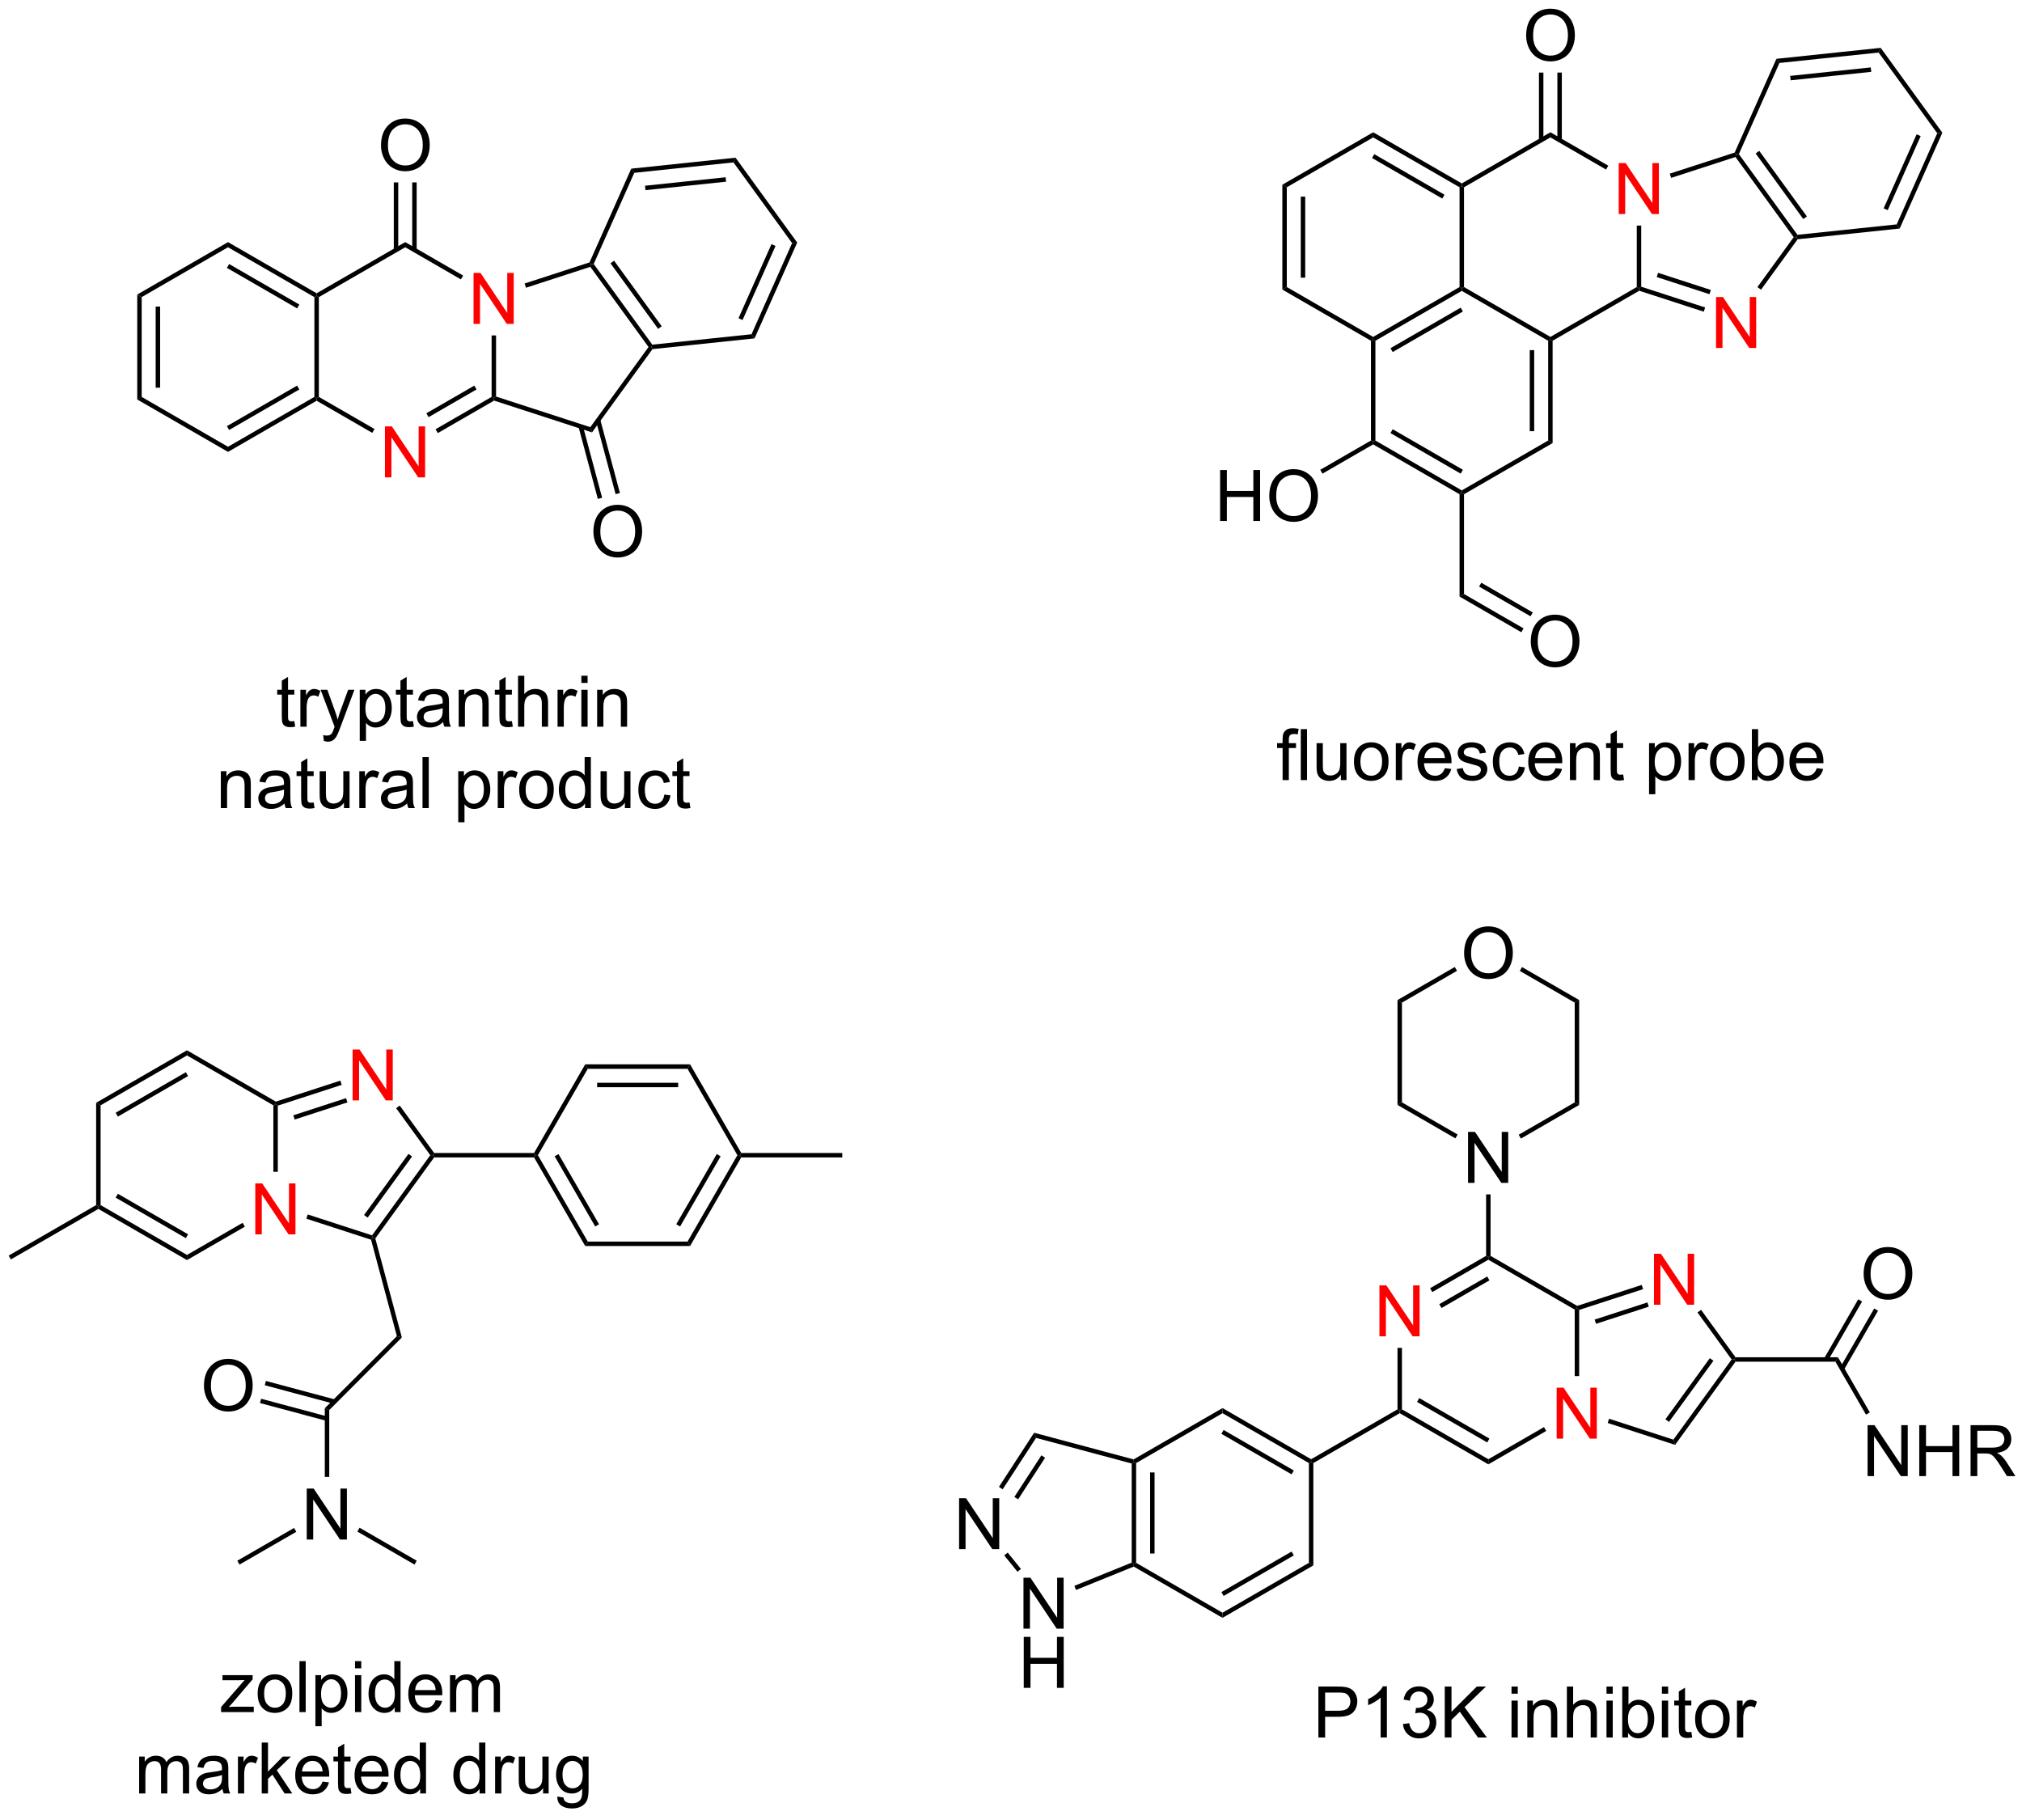 <?xml version="1.0" encoding="UTF-8"?>
<!DOCTYPE svg PUBLIC '-//W3C//DTD SVG 1.0//EN'
          'http://www.w3.org/TR/2001/REC-SVG-20010904/DTD/svg10.dtd'>
<svg stroke-dasharray="none" shape-rendering="auto" xmlns="http://www.w3.org/2000/svg" font-family="'Dialog'" text-rendering="auto" width="90" fill-opacity="1" color-interpolation="auto" color-rendering="auto" preserveAspectRatio="xMidYMid meet" font-size="12px" viewBox="0 0 90 81" fill="black" xmlns:xlink="http://www.w3.org/1999/xlink" stroke="black" image-rendering="auto" stroke-miterlimit="10" stroke-linecap="square" stroke-linejoin="miter" font-style="normal" stroke-width="1" height="81" stroke-dashoffset="0" font-weight="normal" stroke-opacity="1"
><!--Generated by the Batik Graphics2D SVG Generator--><defs id="genericDefs"
  /><g
  ><defs id="defs1"
    ><clipPath clipPathUnits="userSpaceOnUse" id="clipPath1"
      ><path d="M0.646 1.611 L234.663 1.611 L234.663 211.672 L0.646 211.672 L0.646 1.611 Z"
      /></clipPath
      ><clipPath clipPathUnits="userSpaceOnUse" id="clipPath2"
      ><path d="M-0.972 2.629 L-0.972 206.85 L226.538 206.85 L226.538 2.629 Z"
      /></clipPath
    ></defs
    ><g transform="scale(0.385,0.385) translate(-0.646,-1.611) matrix(1.029,0,0,1.029,1.646,-1.093)"
    ><path d="M14.448 35.731 L14.948 36.02 L14.948 47.231 L14.448 47.52 ZM16.518 37.071 L16.518 46.18 L17.018 46.18 L17.018 37.071 Z" stroke="none" clip-path="url(#clipPath2)"
    /></g
    ><g transform="matrix(0.396,0,0,0.396,0.385,-1.04)"
    ><path d="M14.448 47.52 L14.948 47.231 L24.657 52.837 L24.657 53.414 Z" stroke="none" clip-path="url(#clipPath2)"
    /></g
    ><g transform="matrix(0.396,0,0,0.396,0.385,-1.04)"
    ><path d="M24.657 53.414 L24.657 52.837 L34.367 47.231 L34.617 47.376 L34.617 47.664 ZM24.782 50.952 L32.672 46.397 L32.422 45.964 L24.532 50.519 Z" stroke="none" clip-path="url(#clipPath2)"
    /></g
    ><g transform="matrix(0.396,0,0,0.396,0.385,-1.04)"
    ><path d="M34.867 47.231 L34.617 47.376 L34.367 47.231 L34.367 36.02 L34.617 35.876 L34.867 36.02 Z" stroke="none" clip-path="url(#clipPath2)"
    /></g
    ><g transform="matrix(0.396,0,0,0.396,0.385,-1.04)"
    ><path d="M34.617 35.587 L34.617 35.876 L34.367 36.02 L24.657 30.414 L24.657 29.837 ZM32.672 36.854 L24.782 32.299 L24.532 32.732 L32.422 37.287 Z" stroke="none" clip-path="url(#clipPath2)"
    /></g
    ><g transform="matrix(0.396,0,0,0.396,0.385,-1.04)"
    ><path d="M24.657 29.837 L24.657 30.414 L14.948 36.02 L14.448 35.731 Z" stroke="none" clip-path="url(#clipPath2)"
    /></g
    ><g fill="red" transform="matrix(0.396,0,0,0.396,0.385,-1.04)" stroke="red"
    ><path d="M42.297 56.276 L42.297 50.549 L43.075 50.549 L46.083 55.044 L46.083 50.549 L46.81 50.549 L46.81 56.276 L46.031 56.276 L43.023 51.776 L43.023 56.276 L42.297 56.276 Z" stroke="none" clip-path="url(#clipPath2)"
    /></g
    ><g fill="red" transform="matrix(0.396,0,0,0.396,0.385,-1.04)" stroke="red"
    ><path d="M52.256 39.026 L52.256 33.299 L53.035 33.299 L56.042 37.794 L56.042 33.299 L56.769 33.299 L56.769 39.026 L55.99 39.026 L52.983 34.526 L52.983 39.026 L52.256 39.026 Z" stroke="none" clip-path="url(#clipPath2)"
    /></g
    ><g transform="matrix(0.396,0,0,0.396,0.385,-1.04)"
    ><path d="M34.617 47.664 L34.617 47.376 L34.867 47.231 L41.122 50.843 L40.872 51.276 Z" stroke="none" clip-path="url(#clipPath2)"
    /></g
    ><g transform="matrix(0.396,0,0,0.396,0.385,-1.04)"
    ><path d="M48.237 51.3 L47.987 50.867 L54.285 47.231 L54.535 47.376 L54.564 47.648 ZM47.202 49.508 L52.59 46.397 L52.34 45.964 L46.952 49.075 Z" stroke="none" clip-path="url(#clipPath2)"
    /></g
    ><g transform="matrix(0.396,0,0,0.396,0.385,-1.04)"
    ><path d="M54.785 47.194 L54.535 47.376 L54.285 47.231 L54.285 40.325 L54.785 40.325 Z" stroke="none" clip-path="url(#clipPath2)"
    /></g
    ><g transform="matrix(0.396,0,0,0.396,0.385,-1.04)"
    ><path d="M51.081 33.593 L50.831 34.026 L44.576 30.414 L44.576 29.837 Z" stroke="none" clip-path="url(#clipPath2)"
    /></g
    ><g transform="matrix(0.396,0,0,0.396,0.385,-1.04)"
    ><path d="M44.576 29.837 L44.576 30.414 L34.867 36.02 L34.617 35.876 L34.617 35.587 Z" stroke="none" clip-path="url(#clipPath2)"
    /></g
    ><g transform="matrix(0.396,0,0,0.396,0.385,-1.04)"
    ><path d="M41.853 18.986 Q41.853 17.559 42.618 16.755 Q43.384 15.947 44.595 15.947 Q45.386 15.947 46.022 16.328 Q46.66 16.705 46.993 17.382 Q47.329 18.059 47.329 18.919 Q47.329 19.791 46.978 20.479 Q46.626 21.166 45.98 21.52 Q45.337 21.875 44.59 21.875 Q43.782 21.875 43.144 21.484 Q42.509 21.091 42.181 20.416 Q41.853 19.739 41.853 18.986 ZM42.634 18.997 Q42.634 20.033 43.189 20.63 Q43.746 21.223 44.587 21.223 Q45.441 21.223 45.993 20.622 Q46.548 20.02 46.548 18.916 Q46.548 18.216 46.311 17.695 Q46.074 17.174 45.618 16.887 Q45.165 16.598 44.597 16.598 Q43.793 16.598 43.212 17.153 Q42.634 17.705 42.634 18.997 Z" stroke="none" clip-path="url(#clipPath2)"
    /></g
    ><g transform="matrix(0.396,0,0,0.396,0.385,-1.04)"
    ><path d="M45.861 30.723 L45.861 23.128 L45.361 23.128 L45.361 30.723 ZM43.791 30.723 L43.791 23.128 L43.291 23.128 L43.291 30.723 Z" stroke="none" clip-path="url(#clipPath2)"
    /></g
    ><g transform="matrix(0.396,0,0,0.396,0.385,-1.04)"
    ><path d="M54.564 47.648 L54.535 47.376 L54.785 47.194 L65.377 50.635 L65.568 51.223 Z" stroke="none" clip-path="url(#clipPath2)"
    /></g
    ><g transform="matrix(0.396,0,0,0.396,0.385,-1.04)"
    ><path d="M65.568 51.223 L65.377 50.635 L71.923 41.626 L72.232 41.626 L72.369 41.862 Z" stroke="none" clip-path="url(#clipPath2)"
    /></g
    ><g transform="matrix(0.396,0,0,0.396,0.385,-1.04)"
    ><path d="M72.349 41.362 L72.232 41.626 L71.923 41.626 L65.377 32.616 L65.472 32.322 L65.76 32.292 ZM73.406 39.295 L68.052 31.925 L67.647 32.219 L73.002 39.589 Z" stroke="none" clip-path="url(#clipPath2)"
    /></g
    ><g transform="matrix(0.396,0,0,0.396,0.385,-1.04)"
    ><path d="M65.289 32.118 L65.472 32.322 L65.377 32.616 L58.149 34.964 L57.994 34.489 Z" stroke="none" clip-path="url(#clipPath2)"
    /></g
    ><g transform="matrix(0.396,0,0,0.396,0.385,-1.04)"
    ><path d="M65.725 62.398 Q65.725 60.971 66.491 60.167 Q67.257 59.359 68.468 59.359 Q69.259 59.359 69.895 59.739 Q70.533 60.117 70.866 60.794 Q71.202 61.471 71.202 62.331 Q71.202 63.203 70.85 63.891 Q70.499 64.578 69.853 64.932 Q69.21 65.286 68.463 65.286 Q67.655 65.286 67.017 64.896 Q66.382 64.502 66.054 63.828 Q65.725 63.151 65.725 62.398 ZM66.507 62.409 Q66.507 63.445 67.061 64.042 Q67.619 64.635 68.46 64.635 Q69.314 64.635 69.866 64.034 Q70.421 63.432 70.421 62.328 Q70.421 61.627 70.184 61.107 Q69.947 60.586 69.491 60.299 Q69.038 60.01 68.47 60.01 Q67.666 60.01 67.085 60.565 Q66.507 61.117 66.507 62.409 Z" stroke="none" clip-path="url(#clipPath2)"
    /></g
    ><g transform="matrix(0.396,0,0,0.396,0.385,-1.04)"
    ><path d="M64.057 50.613 L66.224 58.697 L66.707 58.568 L64.54 50.483 ZM66.014 49.916 L68.223 58.161 L68.706 58.032 L66.497 49.787 Z" stroke="none" clip-path="url(#clipPath2)"
    /></g
    ><g transform="matrix(0.396,0,0,0.396,0.385,-1.04)"
    ><path d="M72.369 41.862 L72.232 41.626 L72.349 41.362 L83.499 40.19 L83.839 40.657 Z" stroke="none" clip-path="url(#clipPath2)"
    /></g
    ><g transform="matrix(0.396,0,0,0.396,0.385,-1.04)"
    ><path d="M83.839 40.657 L83.499 40.19 L88.059 29.948 L88.633 29.887 ZM82.492 38.591 L86.198 30.269 L85.741 30.066 L82.036 38.388 Z" stroke="none" clip-path="url(#clipPath2)"
    /></g
    ><g transform="matrix(0.396,0,0,0.396,0.385,-1.04)"
    ><path d="M88.633 29.887 L88.059 29.948 L81.469 20.878 L81.704 20.35 Z" stroke="none" clip-path="url(#clipPath2)"
    /></g
    ><g transform="matrix(0.396,0,0,0.396,0.385,-1.04)"
    ><path d="M81.704 20.35 L81.469 20.878 L70.32 22.05 L69.98 21.582 ZM80.589 22.549 L71.529 23.501 L71.581 23.998 L80.641 23.046 Z" stroke="none" clip-path="url(#clipPath2)"
    /></g
    ><g transform="matrix(0.396,0,0,0.396,0.385,-1.04)"
    ><path d="M69.98 21.582 L70.32 22.05 L65.76 32.292 L65.472 32.322 L65.289 32.118 Z" stroke="none" clip-path="url(#clipPath2)"
    /></g
    ><g transform="matrix(0.396,0,0,0.396,0.385,-1.04)"
    ><path d="M32.109 83.666 L32.21 84.289 Q31.913 84.351 31.679 84.351 Q31.296 84.351 31.085 84.232 Q30.874 84.109 30.788 83.911 Q30.703 83.713 30.703 83.081 L30.703 80.695 L30.187 80.695 L30.187 80.148 L30.703 80.148 L30.703 79.12 L31.403 78.698 L31.403 80.148 L32.109 80.148 L32.109 80.695 L31.403 80.695 L31.403 83.12 Q31.403 83.422 31.439 83.508 Q31.476 83.594 31.559 83.646 Q31.645 83.695 31.802 83.695 Q31.919 83.695 32.109 83.666 ZM32.79 84.297 L32.79 80.148 L33.423 80.148 L33.423 80.776 Q33.665 80.336 33.868 80.195 Q34.074 80.055 34.321 80.055 Q34.675 80.055 35.042 80.281 L34.8 80.932 Q34.542 80.781 34.285 80.781 Q34.055 80.781 33.87 80.919 Q33.688 81.057 33.61 81.305 Q33.493 81.68 33.493 82.125 L33.493 84.297 L32.79 84.297 ZM35.43 85.896 L35.352 85.234 Q35.581 85.297 35.753 85.297 Q35.988 85.297 36.128 85.219 Q36.269 85.14 36.36 85 Q36.425 84.896 36.574 84.476 Q36.594 84.419 36.636 84.305 L35.063 80.148 L35.821 80.148 L36.683 82.549 Q36.852 83.008 36.985 83.51 Q37.105 83.026 37.274 82.565 L38.16 80.148 L38.863 80.148 L37.285 84.367 Q37.032 85.052 36.891 85.31 Q36.704 85.656 36.462 85.817 Q36.219 85.982 35.883 85.982 Q35.68 85.982 35.43 85.896 ZM39.462 85.888 L39.462 80.148 L40.102 80.148 L40.102 80.687 Q40.329 80.37 40.613 80.213 Q40.899 80.055 41.305 80.055 Q41.837 80.055 42.243 80.328 Q42.649 80.601 42.855 81.099 Q43.063 81.596 43.063 82.19 Q43.063 82.828 42.834 83.338 Q42.605 83.846 42.17 84.12 Q41.735 84.39 41.253 84.39 Q40.902 84.39 40.623 84.242 Q40.344 84.094 40.165 83.867 L40.165 85.888 L39.462 85.888 ZM40.097 82.245 Q40.097 83.047 40.42 83.43 Q40.745 83.812 41.206 83.812 Q41.675 83.812 42.008 83.416 Q42.344 83.018 42.344 82.187 Q42.344 81.393 42.016 81 Q41.691 80.604 41.238 80.604 Q40.79 80.604 40.443 81.026 Q40.097 81.445 40.097 82.245 ZM45.445 83.666 L45.546 84.289 Q45.249 84.351 45.015 84.351 Q44.632 84.351 44.421 84.232 Q44.21 84.109 44.124 83.911 Q44.038 83.713 44.038 83.081 L44.038 80.695 L43.523 80.695 L43.523 80.148 L44.038 80.148 L44.038 79.12 L44.739 78.698 L44.739 80.148 L45.445 80.148 L45.445 80.695 L44.739 80.695 L44.739 83.12 Q44.739 83.422 44.776 83.508 Q44.812 83.594 44.895 83.646 Q44.981 83.695 45.137 83.695 Q45.255 83.695 45.445 83.666 ZM48.839 83.784 Q48.449 84.117 48.087 84.255 Q47.727 84.39 47.313 84.39 Q46.628 84.39 46.261 84.057 Q45.894 83.721 45.894 83.203 Q45.894 82.898 46.032 82.646 Q46.173 82.393 46.397 82.242 Q46.62 82.088 46.902 82.01 Q47.11 81.956 47.527 81.906 Q48.378 81.805 48.782 81.664 Q48.785 81.518 48.785 81.479 Q48.785 81.049 48.587 80.875 Q48.316 80.635 47.785 80.635 Q47.29 80.635 47.053 80.81 Q46.816 80.984 46.704 81.424 L46.016 81.331 Q46.11 80.89 46.324 80.62 Q46.54 80.346 46.946 80.2 Q47.352 80.055 47.886 80.055 Q48.417 80.055 48.748 80.18 Q49.081 80.305 49.238 80.495 Q49.394 80.682 49.456 80.971 Q49.493 81.151 49.493 81.62 L49.493 82.557 Q49.493 83.539 49.537 83.799 Q49.581 84.057 49.714 84.297 L48.98 84.297 Q48.87 84.078 48.839 83.784 ZM48.782 82.213 Q48.399 82.37 47.633 82.479 Q47.199 82.541 47.019 82.62 Q46.839 82.698 46.74 82.849 Q46.644 83 46.644 83.182 Q46.644 83.463 46.858 83.651 Q47.071 83.838 47.48 83.838 Q47.886 83.838 48.201 83.661 Q48.519 83.484 48.667 83.174 Q48.782 82.937 48.782 82.471 L48.782 82.213 ZM50.583 84.297 L50.583 80.148 L51.216 80.148 L51.216 80.737 Q51.671 80.055 52.536 80.055 Q52.911 80.055 53.223 80.19 Q53.538 80.323 53.695 80.541 Q53.851 80.76 53.913 81.062 Q53.953 81.258 53.953 81.745 L53.953 84.297 L53.249 84.297 L53.249 81.773 Q53.249 81.344 53.166 81.13 Q53.085 80.916 52.877 80.791 Q52.669 80.664 52.387 80.664 Q51.937 80.664 51.611 80.95 Q51.286 81.234 51.286 82.031 L51.286 84.297 L50.583 84.297 ZM56.566 83.666 L56.667 84.289 Q56.37 84.351 56.136 84.351 Q55.753 84.351 55.542 84.232 Q55.331 84.109 55.245 83.911 Q55.16 83.713 55.16 83.081 L55.16 80.695 L54.644 80.695 L54.644 80.148 L55.16 80.148 L55.16 79.12 L55.86 78.698 L55.86 80.148 L56.566 80.148 L56.566 80.695 L55.86 80.695 L55.86 83.12 Q55.86 83.422 55.897 83.508 Q55.933 83.594 56.016 83.646 Q56.102 83.695 56.258 83.695 Q56.376 83.695 56.566 83.666 ZM57.255 84.297 L57.255 78.57 L57.958 78.57 L57.958 80.625 Q58.45 80.055 59.2 80.055 Q59.661 80.055 59.999 80.237 Q60.341 80.416 60.486 80.737 Q60.632 81.057 60.632 81.666 L60.632 84.297 L59.929 84.297 L59.929 81.666 Q59.929 81.14 59.7 80.901 Q59.473 80.659 59.054 80.659 Q58.742 80.659 58.466 80.823 Q58.192 80.984 58.075 81.263 Q57.958 81.539 57.958 82.026 L57.958 84.297 L57.255 84.297 ZM61.696 84.297 L61.696 80.148 L62.329 80.148 L62.329 80.776 Q62.571 80.336 62.774 80.195 Q62.98 80.055 63.227 80.055 Q63.581 80.055 63.949 80.281 L63.706 80.932 Q63.449 80.781 63.191 80.781 Q62.962 80.781 62.777 80.919 Q62.594 81.057 62.516 81.305 Q62.399 81.68 62.399 82.125 L62.399 84.297 L61.696 84.297 ZM64.371 79.377 L64.371 78.57 L65.074 78.57 L65.074 79.377 L64.371 79.377 ZM64.371 84.297 L64.371 80.148 L65.074 80.148 L65.074 84.297 L64.371 84.297 ZM66.145 84.297 L66.145 80.148 L66.778 80.148 L66.778 80.737 Q67.234 80.055 68.098 80.055 Q68.473 80.055 68.786 80.19 Q69.101 80.323 69.257 80.541 Q69.413 80.76 69.476 81.062 Q69.515 81.258 69.515 81.745 L69.515 84.297 L68.812 84.297 L68.812 81.773 Q68.812 81.344 68.729 81.13 Q68.648 80.916 68.439 80.791 Q68.231 80.664 67.95 80.664 Q67.499 80.664 67.174 80.95 Q66.848 81.234 66.848 82.031 L66.848 84.297 L66.145 84.297 Z" stroke="none" clip-path="url(#clipPath2)"
    /></g
    ><g transform="matrix(0.396,0,0,0.396,0.385,-1.04)"
    ><path d="M23.85 93.447 L23.85 89.298 L24.483 89.298 L24.483 89.887 Q24.939 89.204 25.803 89.204 Q26.178 89.204 26.491 89.34 Q26.806 89.473 26.962 89.692 Q27.119 89.91 27.181 90.212 Q27.22 90.408 27.22 90.895 L27.22 93.447 L26.517 93.447 L26.517 90.923 Q26.517 90.494 26.434 90.28 Q26.353 90.067 26.145 89.942 Q25.936 89.814 25.655 89.814 Q25.204 89.814 24.879 90.1 Q24.553 90.384 24.553 91.181 L24.553 93.447 L23.85 93.447 ZM31.005 92.934 Q30.615 93.267 30.253 93.405 Q29.893 93.54 29.479 93.54 Q28.794 93.54 28.427 93.207 Q28.06 92.871 28.06 92.353 Q28.06 92.048 28.198 91.796 Q28.339 91.543 28.563 91.392 Q28.787 91.238 29.068 91.16 Q29.276 91.106 29.693 91.056 Q30.544 90.954 30.948 90.814 Q30.951 90.668 30.951 90.629 Q30.951 90.199 30.753 90.025 Q30.482 89.785 29.951 89.785 Q29.456 89.785 29.219 89.96 Q28.982 90.134 28.87 90.574 L28.182 90.481 Q28.276 90.04 28.49 89.77 Q28.706 89.496 29.112 89.35 Q29.518 89.204 30.052 89.204 Q30.583 89.204 30.914 89.329 Q31.247 89.454 31.404 89.645 Q31.56 89.832 31.622 90.121 Q31.659 90.301 31.659 90.77 L31.659 91.707 Q31.659 92.689 31.703 92.949 Q31.747 93.207 31.88 93.447 L31.146 93.447 Q31.037 93.228 31.005 92.934 ZM30.948 91.363 Q30.565 91.52 29.8 91.629 Q29.365 91.692 29.185 91.77 Q29.005 91.848 28.906 91.999 Q28.81 92.15 28.81 92.332 Q28.81 92.613 29.023 92.801 Q29.237 92.988 29.646 92.988 Q30.052 92.988 30.367 92.811 Q30.685 92.634 30.833 92.324 Q30.948 92.087 30.948 91.621 L30.948 91.363 ZM34.283 92.817 L34.384 93.439 Q34.087 93.501 33.853 93.501 Q33.47 93.501 33.259 93.382 Q33.048 93.259 32.962 93.061 Q32.876 92.863 32.876 92.231 L32.876 89.845 L32.361 89.845 L32.361 89.298 L32.876 89.298 L32.876 88.27 L33.577 87.848 L33.577 89.298 L34.283 89.298 L34.283 89.845 L33.577 89.845 L33.577 92.27 Q33.577 92.572 33.613 92.658 Q33.65 92.744 33.733 92.796 Q33.819 92.845 33.975 92.845 Q34.093 92.845 34.283 92.817 ZM37.69 93.447 L37.69 92.837 Q37.206 93.54 36.373 93.54 Q36.005 93.54 35.688 93.4 Q35.37 93.259 35.214 93.046 Q35.06 92.832 34.998 92.525 Q34.956 92.317 34.956 91.869 L34.956 89.298 L35.659 89.298 L35.659 91.598 Q35.659 92.15 35.701 92.34 Q35.768 92.619 35.982 92.777 Q36.198 92.934 36.513 92.934 Q36.831 92.934 37.107 92.772 Q37.386 92.611 37.5 92.332 Q37.615 92.051 37.615 91.52 L37.615 89.298 L38.318 89.298 L38.318 93.447 L37.69 93.447 ZM39.413 93.447 L39.413 89.298 L40.046 89.298 L40.046 89.926 Q40.288 89.486 40.491 89.345 Q40.697 89.204 40.944 89.204 Q41.298 89.204 41.666 89.431 L41.423 90.082 Q41.166 89.931 40.908 89.931 Q40.678 89.931 40.494 90.069 Q40.311 90.207 40.233 90.454 Q40.116 90.829 40.116 91.275 L40.116 93.447 L39.413 93.447 ZM44.791 92.934 Q44.4 93.267 44.038 93.405 Q43.678 93.54 43.264 93.54 Q42.58 93.54 42.212 93.207 Q41.845 92.871 41.845 92.353 Q41.845 92.048 41.983 91.796 Q42.124 91.543 42.348 91.392 Q42.572 91.238 42.853 91.16 Q43.061 91.106 43.478 91.056 Q44.33 90.954 44.733 90.814 Q44.736 90.668 44.736 90.629 Q44.736 90.199 44.538 90.025 Q44.267 89.785 43.736 89.785 Q43.241 89.785 43.004 89.96 Q42.767 90.134 42.655 90.574 L41.968 90.481 Q42.061 90.04 42.275 89.77 Q42.491 89.496 42.897 89.35 Q43.303 89.204 43.837 89.204 Q44.369 89.204 44.699 89.329 Q45.033 89.454 45.189 89.645 Q45.345 89.832 45.408 90.121 Q45.444 90.301 45.444 90.77 L45.444 91.707 Q45.444 92.689 45.488 92.949 Q45.533 93.207 45.666 93.447 L44.931 93.447 Q44.822 93.228 44.791 92.934 ZM44.733 91.363 Q44.35 91.52 43.585 91.629 Q43.15 91.692 42.97 91.77 Q42.791 91.848 42.691 91.999 Q42.595 92.15 42.595 92.332 Q42.595 92.613 42.809 92.801 Q43.022 92.988 43.431 92.988 Q43.837 92.988 44.152 92.811 Q44.47 92.634 44.619 92.324 Q44.733 92.087 44.733 91.621 L44.733 91.363 ZM46.518 93.447 L46.518 87.72 L47.221 87.72 L47.221 93.447 L46.518 93.447 ZM50.534 95.038 L50.534 89.298 L51.175 89.298 L51.175 89.837 Q51.401 89.52 51.685 89.363 Q51.971 89.204 52.378 89.204 Q52.909 89.204 53.315 89.478 Q53.721 89.751 53.927 90.249 Q54.136 90.746 54.136 91.34 Q54.136 91.978 53.906 92.488 Q53.677 92.996 53.242 93.27 Q52.807 93.54 52.326 93.54 Q51.974 93.54 51.695 93.392 Q51.417 93.244 51.237 93.017 L51.237 95.038 L50.534 95.038 ZM51.169 91.395 Q51.169 92.197 51.492 92.579 Q51.818 92.962 52.279 92.962 Q52.748 92.962 53.081 92.567 Q53.417 92.168 53.417 91.337 Q53.417 90.543 53.089 90.15 Q52.763 89.754 52.31 89.754 Q51.862 89.754 51.516 90.176 Q51.169 90.595 51.169 91.395 ZM54.975 93.447 L54.975 89.298 L55.608 89.298 L55.608 89.926 Q55.85 89.486 56.053 89.345 Q56.259 89.204 56.507 89.204 Q56.861 89.204 57.228 89.431 L56.986 90.082 Q56.728 89.931 56.47 89.931 Q56.241 89.931 56.056 90.069 Q55.874 90.207 55.796 90.454 Q55.678 90.829 55.678 91.275 L55.678 93.447 L54.975 93.447 ZM57.384 91.371 Q57.384 90.22 58.025 89.665 Q58.561 89.204 59.33 89.204 Q60.186 89.204 60.728 89.764 Q61.272 90.324 61.272 91.314 Q61.272 92.113 61.03 92.574 Q60.791 93.033 60.332 93.288 Q59.874 93.54 59.33 93.54 Q58.46 93.54 57.921 92.983 Q57.384 92.423 57.384 91.371 ZM58.108 91.371 Q58.108 92.168 58.455 92.567 Q58.803 92.962 59.33 92.962 Q59.853 92.962 60.199 92.564 Q60.548 92.165 60.548 91.348 Q60.548 90.579 60.199 90.184 Q59.85 89.785 59.33 89.785 Q58.803 89.785 58.455 90.181 Q58.108 90.574 58.108 91.371 ZM64.787 93.447 L64.787 92.923 Q64.393 93.54 63.628 93.54 Q63.13 93.54 62.714 93.267 Q62.3 92.994 62.07 92.504 Q61.841 92.012 61.841 91.376 Q61.841 90.754 62.047 90.249 Q62.255 89.744 62.669 89.475 Q63.083 89.204 63.596 89.204 Q63.971 89.204 64.263 89.363 Q64.557 89.52 64.74 89.775 L64.74 87.72 L65.44 87.72 L65.44 93.447 L64.787 93.447 ZM62.565 91.376 Q62.565 92.173 62.901 92.569 Q63.237 92.962 63.693 92.962 Q64.154 92.962 64.477 92.585 Q64.8 92.207 64.8 91.434 Q64.8 90.582 64.471 90.184 Q64.143 89.785 63.661 89.785 Q63.193 89.785 62.878 90.168 Q62.565 90.551 62.565 91.376 ZM69.264 93.447 L69.264 92.837 Q68.78 93.54 67.947 93.54 Q67.579 93.54 67.262 93.4 Q66.944 93.259 66.788 93.046 Q66.634 92.832 66.572 92.525 Q66.53 92.317 66.53 91.869 L66.53 89.298 L67.233 89.298 L67.233 91.598 Q67.233 92.15 67.275 92.34 Q67.343 92.619 67.556 92.777 Q67.772 92.934 68.087 92.934 Q68.405 92.934 68.681 92.772 Q68.96 92.611 69.074 92.332 Q69.189 92.051 69.189 91.52 L69.189 89.298 L69.892 89.298 L69.892 93.447 L69.264 93.447 ZM73.701 91.926 L74.393 92.017 Q74.279 92.731 73.813 93.137 Q73.346 93.54 72.667 93.54 Q71.815 93.54 71.297 92.983 Q70.779 92.426 70.779 91.387 Q70.779 90.715 71 90.212 Q71.224 89.707 71.68 89.457 Q72.135 89.204 72.669 89.204 Q73.346 89.204 73.776 89.546 Q74.206 89.887 74.326 90.517 L73.643 90.621 Q73.544 90.204 73.297 89.994 Q73.05 89.783 72.698 89.783 Q72.167 89.783 71.833 90.163 Q71.503 90.543 71.503 91.369 Q71.503 92.204 71.823 92.585 Q72.143 92.962 72.659 92.962 Q73.073 92.962 73.349 92.71 Q73.628 92.454 73.701 91.926 ZM76.529 92.817 L76.63 93.439 Q76.333 93.501 76.099 93.501 Q75.716 93.501 75.505 93.382 Q75.294 93.259 75.208 93.061 Q75.123 92.863 75.123 92.231 L75.123 89.845 L74.607 89.845 L74.607 89.298 L75.123 89.298 L75.123 88.27 L75.823 87.848 L75.823 89.298 L76.529 89.298 L76.529 89.845 L75.823 89.845 L75.823 92.27 Q75.823 92.572 75.859 92.658 Q75.896 92.744 75.979 92.796 Q76.065 92.845 76.221 92.845 Q76.339 92.845 76.529 92.817 Z" stroke="none" clip-path="url(#clipPath2)"
    /></g
    ><g fill="red" transform="matrix(0.396,0,0,0.396,0.385,-1.04)" stroke="red"
    ><path d="M27.724 141.355 L27.724 135.628 L28.502 135.628 L31.51 140.123 L31.51 135.628 L32.237 135.628 L32.237 141.355 L31.458 141.355 L28.45 136.855 L28.45 141.355 L27.724 141.355 Z" stroke="none" clip-path="url(#clipPath2)"
    /></g
    ><g transform="matrix(0.396,0,0,0.396,0.385,-1.04)"
    ><path d="M9.834 126.561 L10.334 126.849 L10.334 138.061 L10.084 138.205 L9.834 138.061 Z" stroke="none" clip-path="url(#clipPath2)"
    /></g
    ><g transform="matrix(0.396,0,0,0.396,0.385,-1.04)"
    ><path d="M10.084 138.494 L10.084 138.205 L10.334 138.061 L20.044 143.666 L20.044 144.244 ZM12.029 137.226 L19.919 141.781 L20.169 141.348 L12.279 136.793 Z" stroke="none" clip-path="url(#clipPath2)"
    /></g
    ><g transform="matrix(0.396,0,0,0.396,0.385,-1.04)"
    ><path d="M20.044 144.244 L20.044 143.666 L26.299 140.055 L26.549 140.488 Z" stroke="none" clip-path="url(#clipPath2)"
    /></g
    ><g transform="matrix(0.396,0,0,0.396,0.385,-1.04)"
    ><path d="M30.253 134.321 L29.753 134.321 L29.753 126.849 L30.003 126.705 L30.253 126.887 Z" stroke="none" clip-path="url(#clipPath2)"
    /></g
    ><g transform="matrix(0.396,0,0,0.396,0.385,-1.04)"
    ><path d="M30.032 126.433 L30.003 126.705 L29.753 126.849 L20.044 121.244 L20.044 120.666 Z" stroke="none" clip-path="url(#clipPath2)"
    /></g
    ><g transform="matrix(0.396,0,0,0.396,0.385,-1.04)"
    ><path d="M20.044 120.666 L20.044 121.244 L10.334 126.849 L9.834 126.561 ZM19.919 123.129 L12.029 127.684 L12.279 128.117 L20.169 123.562 Z" stroke="none" clip-path="url(#clipPath2)"
    /></g
    ><g fill="red" transform="matrix(0.396,0,0,0.396,0.385,-1.04)" stroke="red"
    ><path d="M38.661 126.301 L38.661 120.575 L39.439 120.575 L42.447 125.07 L42.447 120.575 L43.174 120.575 L43.174 126.301 L42.395 126.301 L39.387 121.801 L39.387 126.301 L38.661 126.301 Z" stroke="none" clip-path="url(#clipPath2)"
    /></g
    ><g transform="matrix(0.396,0,0,0.396,0.385,-1.04)"
    ><path d="M33.462 139.592 L33.617 139.116 L40.845 141.465 L40.94 141.759 L40.734 141.954 Z" stroke="none" clip-path="url(#clipPath2)"
    /></g
    ><g transform="matrix(0.396,0,0,0.396,0.385,-1.04)"
    ><path d="M41.212 141.809 L40.94 141.759 L40.845 141.465 L47.391 132.455 L47.7 132.455 L47.827 132.705 ZM40.352 139.472 L45.343 132.602 L44.939 132.308 L39.947 139.178 Z" stroke="none" clip-path="url(#clipPath2)"
    /></g
    ><g transform="matrix(0.396,0,0,0.396,0.385,-1.04)"
    ><path d="M47.827 132.205 L47.7 132.455 L47.391 132.455 L43.551 127.171 L43.956 126.877 Z" stroke="none" clip-path="url(#clipPath2)"
    /></g
    ><g transform="matrix(0.396,0,0,0.396,0.385,-1.04)"
    ><path d="M37.283 124.076 L37.438 124.552 L30.253 126.887 L30.003 126.705 L30.032 126.433 ZM37.923 126.045 L31.996 127.971 L32.15 128.447 L38.078 126.521 Z" stroke="none" clip-path="url(#clipPath2)"
    /></g
    ><g transform="matrix(0.396,0,0,0.396,0.385,-1.04)"
    ><path d="M47.827 132.705 L47.7 132.455 L47.827 132.205 L59.055 132.205 L59.2 132.455 L59.055 132.705 Z" stroke="none" clip-path="url(#clipPath2)"
    /></g
    ><g transform="matrix(0.396,0,0,0.396,0.385,-1.04)"
    ><path d="M59.055 132.705 L59.2 132.455 L59.488 132.455 L65.094 142.164 L64.805 142.664 ZM61.373 132.58 L65.928 140.469 L66.361 140.219 L61.806 132.33 Z" stroke="none" clip-path="url(#clipPath2)"
    /></g
    ><g transform="matrix(0.396,0,0,0.396,0.385,-1.04)"
    ><path d="M64.805 142.664 L65.094 142.164 L76.305 142.164 L76.594 142.664 Z" stroke="none" clip-path="url(#clipPath2)"
    /></g
    ><g transform="matrix(0.396,0,0,0.396,0.385,-1.04)"
    ><path d="M76.594 142.664 L76.305 142.164 L81.911 132.455 L82.2 132.455 L82.344 132.705 ZM75.471 140.469 L80.026 132.58 L79.593 132.33 L75.038 140.219 Z" stroke="none" clip-path="url(#clipPath2)"
    /></g
    ><g transform="matrix(0.396,0,0,0.396,0.385,-1.04)"
    ><path d="M82.344 132.205 L82.2 132.455 L81.911 132.455 L76.305 122.746 L76.594 122.246 Z" stroke="none" clip-path="url(#clipPath2)"
    /></g
    ><g transform="matrix(0.396,0,0,0.396,0.385,-1.04)"
    ><path d="M76.594 122.246 L76.305 122.746 L65.094 122.746 L64.805 122.246 ZM75.254 124.316 L66.145 124.316 L66.145 124.816 L75.254 124.816 Z" stroke="none" clip-path="url(#clipPath2)"
    /></g
    ><g transform="matrix(0.396,0,0,0.396,0.385,-1.04)"
    ><path d="M64.805 122.246 L65.094 122.746 L59.488 132.455 L59.2 132.455 L59.055 132.205 Z" stroke="none" clip-path="url(#clipPath2)"
    /></g
    ><g transform="matrix(0.396,0,0,0.396,0.385,-1.04)"
    ><path d="M9.834 138.061 L10.084 138.205 L10.084 138.494 L0.25 144.172 L0 143.738 Z" stroke="none" clip-path="url(#clipPath2)"
    /></g
    ><g transform="matrix(0.396,0,0,0.396,0.385,-1.04)"
    ><path d="M40.734 141.954 L40.94 141.759 L41.212 141.809 L44.195 152.942 L43.638 152.792 Z" stroke="none" clip-path="url(#clipPath2)"
    /></g
    ><g transform="matrix(0.396,0,0,0.396,0.385,-1.04)"
    ><path d="M43.638 152.792 L44.195 152.942 L36.035 161.102 L35.535 160.895 Z" stroke="none" clip-path="url(#clipPath2)"
    /></g
    ><g transform="matrix(0.396,0,0,0.396,0.385,-1.04)"
    ><path d="M21.953 158.383 Q21.953 156.956 22.719 156.151 Q23.485 155.344 24.695 155.344 Q25.487 155.344 26.123 155.724 Q26.761 156.102 27.094 156.779 Q27.43 157.456 27.43 158.315 Q27.43 159.188 27.078 159.875 Q26.727 160.563 26.081 160.917 Q25.438 161.271 24.69 161.271 Q23.883 161.271 23.245 160.881 Q22.61 160.487 22.281 159.813 Q21.953 159.136 21.953 158.383 ZM22.735 158.394 Q22.735 159.43 23.289 160.026 Q23.846 160.62 24.688 160.62 Q25.542 160.62 26.094 160.019 Q26.649 159.417 26.649 158.313 Q26.649 157.612 26.412 157.091 Q26.175 156.571 25.719 156.284 Q25.266 155.995 24.698 155.995 Q23.893 155.995 23.313 156.55 Q22.735 157.102 22.735 158.394 Z" stroke="none" clip-path="url(#clipPath2)"
    /></g
    ><g transform="matrix(0.396,0,0,0.396,0.385,-1.04)"
    ><path d="M36.694 159.912 L28.917 157.828 L28.788 158.311 L36.565 160.395 ZM35.849 161.829 L28.381 159.828 L28.252 160.31 L35.72 162.312 Z" stroke="none" clip-path="url(#clipPath2)"
    /></g
    ><g transform="matrix(0.396,0,0,0.396,0.385,-1.04)"
    ><path d="M33.505 175.649 L33.505 169.922 L34.284 169.922 L37.292 174.417 L37.292 169.922 L38.019 169.922 L38.019 175.649 L37.24 175.649 L34.232 171.149 L34.232 175.649 L33.505 175.649 Z" stroke="none" clip-path="url(#clipPath2)"
    /></g
    ><g transform="matrix(0.396,0,0,0.396,0.385,-1.04)"
    ><path d="M35.535 160.895 L36.035 161.102 L36.035 168.614 L35.535 168.614 Z" stroke="none" clip-path="url(#clipPath2)"
    /></g
    ><g transform="matrix(0.396,0,0,0.396,0.385,-1.04)"
    ><path d="M32.081 174.349 L32.331 174.782 L25.95 178.465 L25.7 178.032 Z" stroke="none" clip-path="url(#clipPath2)"
    /></g
    ><g transform="matrix(0.396,0,0,0.396,0.385,-1.04)"
    ><path d="M39.196 174.757 L39.446 174.324 L45.869 178.032 L45.619 178.465 Z" stroke="none" clip-path="url(#clipPath2)"
    /></g
    ><g transform="matrix(0.396,0,0,0.396,0.385,-1.04)"
    ><path d="M23.88 195.042 L23.88 194.472 L26.521 191.441 Q26.073 191.464 25.729 191.464 L24.036 191.464 L24.036 190.894 L27.427 190.894 L27.427 191.358 L25.182 193.99 L24.747 194.472 Q25.221 194.436 25.635 194.436 L27.552 194.436 L27.552 195.042 L23.88 195.042 ZM27.989 192.967 Q27.989 191.816 28.63 191.261 Q29.167 190.8 29.935 190.8 Q30.792 190.8 31.333 191.36 Q31.878 191.92 31.878 192.91 Q31.878 193.709 31.635 194.17 Q31.396 194.628 30.937 194.884 Q30.479 195.136 29.935 195.136 Q29.065 195.136 28.526 194.579 Q27.989 194.019 27.989 192.967 ZM28.713 192.967 Q28.713 193.764 29.06 194.162 Q29.409 194.558 29.935 194.558 Q30.458 194.558 30.805 194.16 Q31.154 193.761 31.154 192.944 Q31.154 192.175 30.805 191.78 Q30.456 191.381 29.935 191.381 Q29.409 191.381 29.06 191.777 Q28.713 192.17 28.713 192.967 ZM32.686 195.042 L32.686 189.316 L33.389 189.316 L33.389 195.042 L32.686 195.042 ZM34.479 196.634 L34.479 190.894 L35.12 190.894 L35.12 191.433 Q35.346 191.115 35.63 190.959 Q35.917 190.8 36.323 190.8 Q36.854 190.8 37.26 191.074 Q37.667 191.347 37.872 191.845 Q38.081 192.342 38.081 192.936 Q38.081 193.574 37.852 194.084 Q37.622 194.592 37.187 194.865 Q36.752 195.136 36.271 195.136 Q35.919 195.136 35.641 194.988 Q35.362 194.839 35.182 194.613 L35.182 196.634 L34.479 196.634 ZM35.114 192.99 Q35.114 193.792 35.437 194.175 Q35.763 194.558 36.224 194.558 Q36.693 194.558 37.026 194.162 Q37.362 193.764 37.362 192.933 Q37.362 192.139 37.034 191.746 Q36.708 191.35 36.255 191.35 Q35.807 191.35 35.461 191.772 Q35.114 192.191 35.114 192.99 ZM38.931 190.123 L38.931 189.316 L39.634 189.316 L39.634 190.123 L38.931 190.123 ZM38.931 195.042 L38.931 190.894 L39.634 190.894 L39.634 195.042 L38.931 195.042 ZM43.396 195.042 L43.396 194.519 Q43.002 195.136 42.237 195.136 Q41.739 195.136 41.323 194.863 Q40.909 194.589 40.68 194.1 Q40.45 193.608 40.45 192.972 Q40.45 192.35 40.656 191.845 Q40.864 191.339 41.279 191.071 Q41.693 190.8 42.206 190.8 Q42.581 190.8 42.872 190.959 Q43.167 191.115 43.349 191.371 L43.349 189.316 L44.049 189.316 L44.049 195.042 L43.396 195.042 ZM41.174 192.972 Q41.174 193.769 41.51 194.165 Q41.846 194.558 42.302 194.558 Q42.763 194.558 43.086 194.18 Q43.409 193.803 43.409 193.03 Q43.409 192.178 43.081 191.78 Q42.752 191.381 42.271 191.381 Q41.802 191.381 41.487 191.764 Q41.174 192.147 41.174 192.972 ZM47.993 193.707 L48.72 193.795 Q48.548 194.433 48.082 194.785 Q47.618 195.136 46.897 195.136 Q45.986 195.136 45.452 194.576 Q44.92 194.014 44.92 193.003 Q44.92 191.957 45.46 191.378 Q45.999 190.8 46.858 190.8 Q47.689 190.8 48.215 191.368 Q48.743 191.933 48.743 192.959 Q48.743 193.022 48.741 193.147 L45.647 193.147 Q45.686 193.832 46.032 194.196 Q46.382 194.558 46.9 194.558 Q47.288 194.558 47.561 194.355 Q47.835 194.152 47.993 193.707 ZM45.686 192.569 L48.001 192.569 Q47.954 192.045 47.736 191.785 Q47.4 191.378 46.866 191.378 Q46.382 191.378 46.051 191.704 Q45.72 192.027 45.686 192.569 ZM49.604 195.042 L49.604 190.894 L50.232 190.894 L50.232 191.475 Q50.427 191.17 50.75 190.985 Q51.075 190.8 51.489 190.8 Q51.95 190.8 52.245 190.993 Q52.542 191.183 52.661 191.527 Q53.154 190.8 53.943 190.8 Q54.56 190.8 54.891 191.141 Q55.224 191.483 55.224 192.194 L55.224 195.042 L54.526 195.042 L54.526 192.428 Q54.526 192.006 54.456 191.821 Q54.388 191.636 54.208 191.524 Q54.029 191.41 53.786 191.41 Q53.349 191.41 53.06 191.701 Q52.771 191.99 52.771 192.631 L52.771 195.042 L52.068 195.042 L52.068 192.347 Q52.068 191.878 51.896 191.644 Q51.724 191.41 51.333 191.41 Q51.036 191.41 50.784 191.566 Q50.534 191.722 50.419 192.024 Q50.307 192.324 50.307 192.889 L50.307 195.042 L49.604 195.042 Z" stroke="none" clip-path="url(#clipPath2)"
    /></g
    ><g transform="matrix(0.396,0,0,0.396,0.385,-1.04)"
    ><path d="M14.667 204.192 L14.667 200.044 L15.294 200.044 L15.294 200.625 Q15.49 200.32 15.812 200.135 Q16.138 199.95 16.552 199.95 Q17.013 199.95 17.307 200.143 Q17.604 200.333 17.724 200.677 Q18.216 199.95 19.005 199.95 Q19.622 199.95 19.953 200.292 Q20.286 200.633 20.286 201.344 L20.286 204.192 L19.588 204.192 L19.588 201.578 Q19.588 201.156 19.518 200.971 Q19.451 200.786 19.271 200.674 Q19.091 200.56 18.849 200.56 Q18.411 200.56 18.122 200.851 Q17.833 201.14 17.833 201.781 L17.833 204.192 L17.13 204.192 L17.13 201.497 Q17.13 201.028 16.958 200.794 Q16.786 200.56 16.396 200.56 Q16.099 200.56 15.846 200.716 Q15.596 200.872 15.482 201.174 Q15.37 201.474 15.37 202.039 L15.37 204.192 L14.667 204.192 ZM24.036 203.679 Q23.646 204.013 23.284 204.151 Q22.924 204.286 22.51 204.286 Q21.826 204.286 21.458 203.953 Q21.091 203.617 21.091 203.099 Q21.091 202.794 21.229 202.542 Q21.37 202.289 21.594 202.138 Q21.818 201.984 22.099 201.906 Q22.307 201.851 22.724 201.802 Q23.576 201.7 23.979 201.56 Q23.982 201.414 23.982 201.375 Q23.982 200.945 23.784 200.771 Q23.513 200.531 22.982 200.531 Q22.487 200.531 22.25 200.706 Q22.013 200.88 21.901 201.32 L21.213 201.226 Q21.307 200.786 21.521 200.515 Q21.737 200.242 22.143 200.096 Q22.549 199.95 23.083 199.95 Q23.615 199.95 23.945 200.075 Q24.279 200.2 24.435 200.39 Q24.591 200.578 24.654 200.867 Q24.69 201.047 24.69 201.515 L24.69 202.453 Q24.69 203.435 24.734 203.695 Q24.779 203.953 24.911 204.192 L24.177 204.192 Q24.068 203.974 24.036 203.679 ZM23.979 202.109 Q23.596 202.265 22.831 202.375 Q22.396 202.437 22.216 202.515 Q22.036 202.594 21.938 202.745 Q21.841 202.896 21.841 203.078 Q21.841 203.359 22.055 203.547 Q22.268 203.734 22.677 203.734 Q23.083 203.734 23.398 203.557 Q23.716 203.38 23.865 203.07 Q23.979 202.833 23.979 202.367 L23.979 202.109 ZM25.772 204.192 L25.772 200.044 L26.405 200.044 L26.405 200.672 Q26.647 200.232 26.85 200.091 Q27.056 199.95 27.303 199.95 Q27.657 199.95 28.025 200.177 L27.782 200.828 Q27.525 200.677 27.267 200.677 Q27.038 200.677 26.853 200.815 Q26.671 200.953 26.592 201.2 Q26.475 201.575 26.475 202.021 L26.475 204.192 L25.772 204.192 ZM28.447 204.192 L28.447 198.466 L29.15 198.466 L29.15 201.732 L30.814 200.044 L31.725 200.044 L30.139 201.583 L31.884 204.192 L31.017 204.192 L29.647 202.07 L29.15 202.547 L29.15 204.192 L28.447 204.192 ZM35.282 202.857 L36.009 202.945 Q35.837 203.583 35.371 203.935 Q34.907 204.286 34.186 204.286 Q33.275 204.286 32.741 203.726 Q32.21 203.164 32.21 202.153 Q32.21 201.107 32.749 200.528 Q33.288 199.95 34.147 199.95 Q34.978 199.95 35.504 200.518 Q36.032 201.083 36.032 202.109 Q36.032 202.172 36.03 202.297 L32.936 202.297 Q32.975 202.982 33.322 203.346 Q33.671 203.708 34.189 203.708 Q34.577 203.708 34.85 203.505 Q35.124 203.302 35.282 202.857 ZM32.975 201.719 L35.29 201.719 Q35.243 201.195 35.025 200.935 Q34.689 200.528 34.155 200.528 Q33.671 200.528 33.34 200.854 Q33.009 201.177 32.975 201.719 ZM38.427 203.562 L38.529 204.185 Q38.232 204.247 37.997 204.247 Q37.615 204.247 37.404 204.127 Q37.193 204.005 37.107 203.807 Q37.021 203.609 37.021 202.976 L37.021 200.591 L36.505 200.591 L36.505 200.044 L37.021 200.044 L37.021 199.015 L37.721 198.594 L37.721 200.044 L38.427 200.044 L38.427 200.591 L37.721 200.591 L37.721 203.015 Q37.721 203.317 37.758 203.403 Q37.794 203.489 37.878 203.542 Q37.964 203.591 38.12 203.591 Q38.237 203.591 38.427 203.562 ZM41.954 202.857 L42.681 202.945 Q42.509 203.583 42.043 203.935 Q41.579 204.286 40.858 204.286 Q39.947 204.286 39.413 203.726 Q38.882 203.164 38.882 202.153 Q38.882 201.107 39.421 200.528 Q39.96 199.95 40.819 199.95 Q41.65 199.95 42.176 200.518 Q42.704 201.083 42.704 202.109 Q42.704 202.172 42.702 202.297 L39.608 202.297 Q39.647 202.982 39.993 203.346 Q40.342 203.708 40.861 203.708 Q41.249 203.708 41.522 203.505 Q41.796 203.302 41.954 202.857 ZM39.647 201.719 L41.962 201.719 Q41.915 201.195 41.697 200.935 Q41.361 200.528 40.827 200.528 Q40.342 200.528 40.012 200.854 Q39.681 201.177 39.647 201.719 ZM46.255 204.192 L46.255 203.669 Q45.862 204.286 45.096 204.286 Q44.599 204.286 44.182 204.013 Q43.768 203.739 43.539 203.25 Q43.31 202.758 43.31 202.122 Q43.31 201.5 43.516 200.995 Q43.724 200.489 44.138 200.221 Q44.552 199.95 45.065 199.95 Q45.44 199.95 45.732 200.109 Q46.026 200.265 46.208 200.521 L46.208 198.466 L46.909 198.466 L46.909 204.192 L46.255 204.192 ZM44.034 202.122 Q44.034 202.919 44.37 203.315 Q44.706 203.708 45.161 203.708 Q45.622 203.708 45.945 203.331 Q46.268 202.953 46.268 202.179 Q46.268 201.328 45.94 200.929 Q45.612 200.531 45.13 200.531 Q44.661 200.531 44.346 200.914 Q44.034 201.297 44.034 202.122 ZM52.927 204.192 L52.927 203.669 Q52.534 204.286 51.768 204.286 Q51.271 204.286 50.854 204.013 Q50.44 203.739 50.211 203.25 Q49.982 202.758 49.982 202.122 Q49.982 201.5 50.188 200.995 Q50.396 200.489 50.81 200.221 Q51.224 199.95 51.737 199.95 Q52.112 199.95 52.404 200.109 Q52.698 200.265 52.88 200.521 L52.88 198.466 L53.581 198.466 L53.581 204.192 L52.927 204.192 ZM50.706 202.122 Q50.706 202.919 51.042 203.315 Q51.378 203.708 51.833 203.708 Q52.294 203.708 52.617 203.331 Q52.94 202.953 52.94 202.179 Q52.94 201.328 52.612 200.929 Q52.284 200.531 51.802 200.531 Q51.333 200.531 51.018 200.914 Q50.706 201.297 50.706 202.122 ZM54.678 204.192 L54.678 200.044 L55.311 200.044 L55.311 200.672 Q55.553 200.232 55.757 200.091 Q55.962 199.95 56.21 199.95 Q56.564 199.95 56.931 200.177 L56.689 200.828 Q56.431 200.677 56.173 200.677 Q55.944 200.677 55.759 200.815 Q55.577 200.953 55.499 201.2 Q55.382 201.575 55.382 202.021 L55.382 204.192 L54.678 204.192 ZM60.069 204.192 L60.069 203.583 Q59.585 204.286 58.751 204.286 Q58.384 204.286 58.066 204.146 Q57.749 204.005 57.592 203.792 Q57.439 203.578 57.376 203.271 Q57.335 203.062 57.335 202.614 L57.335 200.044 L58.038 200.044 L58.038 202.344 Q58.038 202.896 58.079 203.086 Q58.147 203.364 58.361 203.523 Q58.577 203.679 58.892 203.679 Q59.21 203.679 59.486 203.518 Q59.764 203.357 59.879 203.078 Q59.993 202.797 59.993 202.265 L59.993 200.044 L60.697 200.044 L60.697 204.192 L60.069 204.192 ZM61.669 204.536 L62.354 204.638 Q62.396 204.956 62.591 205.099 Q62.854 205.294 63.307 205.294 Q63.794 205.294 64.06 205.099 Q64.326 204.903 64.419 204.552 Q64.474 204.338 64.471 203.648 Q64.01 204.192 63.323 204.192 Q62.466 204.192 61.997 203.575 Q61.529 202.958 61.529 202.094 Q61.529 201.5 61.742 201 Q61.958 200.497 62.367 200.224 Q62.776 199.95 63.325 199.95 Q64.06 199.95 64.536 200.544 L64.536 200.044 L65.185 200.044 L65.185 203.63 Q65.185 204.599 64.987 205.002 Q64.792 205.409 64.362 205.643 Q63.935 205.877 63.31 205.877 Q62.568 205.877 62.109 205.542 Q61.654 205.208 61.669 204.536 ZM62.253 202.044 Q62.253 202.859 62.575 203.234 Q62.901 203.609 63.388 203.609 Q63.872 203.609 64.201 203.237 Q64.529 202.864 64.529 202.067 Q64.529 201.304 64.19 200.919 Q63.854 200.531 63.378 200.531 Q62.909 200.531 62.581 200.914 Q62.253 201.294 62.253 202.044 Z" stroke="none" clip-path="url(#clipPath2)"
    /></g
    ><g transform="matrix(0.396,0,0,0.396,0.385,-1.04)"
    ><path d="M143.164 23.385 L143.664 23.674 L143.664 34.885 L143.164 35.174 ZM145.234 24.725 L145.234 33.834 L145.734 33.834 L145.734 24.725 Z" stroke="none" clip-path="url(#clipPath2)"
    /></g
    ><g transform="matrix(0.396,0,0,0.396,0.385,-1.04)"
    ><path d="M143.164 35.174 L143.664 34.885 L153.373 40.491 L153.373 40.78 L153.123 40.924 Z" stroke="none" clip-path="url(#clipPath2)"
    /></g
    ><g transform="matrix(0.396,0,0,0.396,0.385,-1.04)"
    ><path d="M153.623 40.924 L153.373 40.78 L153.373 40.491 L163.082 34.885 L163.332 35.03 L163.332 35.318 ZM155.568 42.191 L163.457 37.636 L163.207 37.203 L155.318 41.758 Z" stroke="none" clip-path="url(#clipPath2)"
    /></g
    ><g transform="matrix(0.396,0,0,0.396,0.385,-1.04)"
    ><path d="M163.582 34.885 L163.332 35.03 L163.082 34.885 L163.082 23.674 L163.332 23.53 L163.582 23.674 Z" stroke="none" clip-path="url(#clipPath2)"
    /></g
    ><g transform="matrix(0.396,0,0,0.396,0.385,-1.04)"
    ><path d="M163.332 23.241 L163.332 23.53 L163.082 23.674 L153.373 18.068 L153.373 17.491 ZM161.387 24.508 L153.498 19.953 L153.248 20.386 L161.137 24.941 Z" stroke="none" clip-path="url(#clipPath2)"
    /></g
    ><g transform="matrix(0.396,0,0,0.396,0.385,-1.04)"
    ><path d="M153.373 17.491 L153.373 18.068 L143.664 23.674 L143.164 23.385 Z" stroke="none" clip-path="url(#clipPath2)"
    /></g
    ><g fill="red" transform="matrix(0.396,0,0,0.396,0.385,-1.04)" stroke="red"
    ><path d="M180.971 26.68 L180.971 20.953 L181.75 20.953 L184.758 25.448 L184.758 20.953 L185.484 20.953 L185.484 26.68 L184.706 26.68 L181.698 22.18 L181.698 26.68 L180.971 26.68 Z" stroke="none" clip-path="url(#clipPath2)"
    /></g
    ><g transform="matrix(0.396,0,0,0.396,0.385,-1.04)"
    ><path d="M163.332 35.318 L163.332 35.03 L163.582 34.885 L173.292 40.491 L173.292 40.78 L173.042 40.924 Z" stroke="none" clip-path="url(#clipPath2)"
    /></g
    ><g transform="matrix(0.396,0,0,0.396,0.385,-1.04)"
    ><path d="M173.542 40.924 L173.292 40.78 L173.292 40.491 L183.001 34.885 L183.251 35.03 L183.279 35.302 Z" stroke="none" clip-path="url(#clipPath2)"
    /></g
    ><g transform="matrix(0.396,0,0,0.396,0.385,-1.04)"
    ><path d="M183.501 34.848 L183.251 35.03 L183.001 34.885 L183.001 27.98 L183.501 27.98 Z" stroke="none" clip-path="url(#clipPath2)"
    /></g
    ><g transform="matrix(0.396,0,0,0.396,0.385,-1.04)"
    ><path d="M179.797 21.247 L179.547 21.68 L173.292 18.068 L173.292 17.491 Z" stroke="none" clip-path="url(#clipPath2)"
    /></g
    ><g transform="matrix(0.396,0,0,0.396,0.385,-1.04)"
    ><path d="M173.292 17.491 L173.292 18.068 L163.582 23.674 L163.332 23.53 L163.332 23.241 Z" stroke="none" clip-path="url(#clipPath2)"
    /></g
    ><g fill="red" transform="matrix(0.396,0,0,0.396,0.385,-1.04)" stroke="red"
    ><path d="M191.909 41.733 L191.909 36.007 L192.687 36.007 L195.695 40.502 L195.695 36.007 L196.422 36.007 L196.422 41.733 L195.643 41.733 L192.635 37.233 L192.635 41.733 L191.909 41.733 Z" stroke="none" clip-path="url(#clipPath2)"
    /></g
    ><g transform="matrix(0.396,0,0,0.396,0.385,-1.04)"
    ><path d="M183.279 35.302 L183.251 35.03 L183.501 34.848 L190.686 37.183 L190.531 37.658 ZM185.244 33.764 L191.171 35.689 L191.326 35.214 L185.398 33.288 Z" stroke="none" clip-path="url(#clipPath2)"
    /></g
    ><g transform="matrix(0.396,0,0,0.396,0.385,-1.04)"
    ><path d="M196.966 35.185 L196.561 34.891 L200.638 29.28 L200.947 29.28 L201.084 29.517 Z" stroke="none" clip-path="url(#clipPath2)"
    /></g
    ><g transform="matrix(0.396,0,0,0.396,0.385,-1.04)"
    ><path d="M201.065 29.016 L200.947 29.28 L200.638 29.28 L194.093 20.27 L194.188 19.976 L194.475 19.946 ZM202.122 26.949 L196.767 19.579 L196.363 19.873 L201.717 27.243 Z" stroke="none" clip-path="url(#clipPath2)"
    /></g
    ><g transform="matrix(0.396,0,0,0.396,0.385,-1.04)"
    ><path d="M194.005 19.773 L194.188 19.976 L194.093 20.27 L186.864 22.618 L186.71 22.143 Z" stroke="none" clip-path="url(#clipPath2)"
    /></g
    ><g transform="matrix(0.396,0,0,0.396,0.385,-1.04)"
    ><path d="M201.084 29.517 L200.947 29.28 L201.065 29.016 L212.215 27.844 L212.554 28.311 Z" stroke="none" clip-path="url(#clipPath2)"
    /></g
    ><g transform="matrix(0.396,0,0,0.396,0.385,-1.04)"
    ><path d="M212.554 28.311 L212.215 27.844 L216.775 17.602 L217.349 17.542 ZM211.208 26.245 L214.913 17.923 L214.456 17.72 L210.751 26.042 Z" stroke="none" clip-path="url(#clipPath2)"
    /></g
    ><g transform="matrix(0.396,0,0,0.396,0.385,-1.04)"
    ><path d="M217.349 17.542 L216.775 17.602 L210.185 8.532 L210.42 8.004 Z" stroke="none" clip-path="url(#clipPath2)"
    /></g
    ><g transform="matrix(0.396,0,0,0.396,0.385,-1.04)"
    ><path d="M210.42 8.004 L210.185 8.532 L199.035 9.704 L198.696 9.237 ZM209.304 10.203 L200.244 11.155 L200.297 11.652 L209.356 10.7 Z" stroke="none" clip-path="url(#clipPath2)"
    /></g
    ><g transform="matrix(0.396,0,0,0.396,0.385,-1.04)"
    ><path d="M198.696 9.237 L199.035 9.704 L194.475 19.946 L194.188 19.976 L194.005 19.773 Z" stroke="none" clip-path="url(#clipPath2)"
    /></g
    ><g transform="matrix(0.396,0,0,0.396,0.385,-1.04)"
    ><path d="M170.568 6.641 Q170.568 5.213 171.334 4.409 Q172.1 3.602 173.31 3.602 Q174.102 3.602 174.738 3.982 Q175.375 4.359 175.709 5.036 Q176.045 5.713 176.045 6.573 Q176.045 7.445 175.693 8.133 Q175.342 8.82 174.696 9.174 Q174.053 9.529 173.305 9.529 Q172.498 9.529 171.86 9.138 Q171.225 8.745 170.896 8.07 Q170.568 7.393 170.568 6.641 ZM171.35 6.651 Q171.35 7.687 171.904 8.284 Q172.462 8.877 173.303 8.877 Q174.157 8.877 174.709 8.276 Q175.263 7.674 175.263 6.57 Q175.263 5.87 175.027 5.349 Q174.79 4.828 174.334 4.542 Q173.881 4.253 173.313 4.253 Q172.508 4.253 171.928 4.807 Q171.35 5.359 171.35 6.651 Z" stroke="none" clip-path="url(#clipPath2)"
    /></g
    ><g transform="matrix(0.396,0,0,0.396,0.385,-1.04)"
    ><path d="M174.577 18.377 L174.577 10.782 L174.077 10.782 L174.077 18.377 ZM172.506 18.377 L172.506 10.782 L172.006 10.782 L172.006 18.377 Z" stroke="none" clip-path="url(#clipPath2)"
    /></g
    ><g transform="matrix(0.396,0,0,0.396,0.385,-1.04)"
    ><path d="M153.123 40.924 L153.373 40.78 L153.623 40.924 L153.623 52.135 L153.373 52.28 L153.123 52.135 Z" stroke="none" clip-path="url(#clipPath2)"
    /></g
    ><g transform="matrix(0.396,0,0,0.396,0.385,-1.04)"
    ><path d="M153.373 52.568 L153.373 52.28 L153.623 52.135 L163.332 57.741 L163.332 58.03 L163.082 58.174 ZM155.318 51.301 L163.207 55.856 L163.457 55.423 L155.568 50.868 Z" stroke="none" clip-path="url(#clipPath2)"
    /></g
    ><g transform="matrix(0.396,0,0,0.396,0.385,-1.04)"
    ><path d="M163.582 58.174 L163.332 58.03 L163.332 57.741 L173.042 52.135 L173.542 52.424 Z" stroke="none" clip-path="url(#clipPath2)"
    /></g
    ><g transform="matrix(0.396,0,0,0.396,0.385,-1.04)"
    ><path d="M173.542 52.424 L173.042 52.135 L173.042 40.924 L173.292 40.78 L173.542 40.924 ZM171.471 51.084 L171.471 41.975 L170.971 41.975 L170.971 51.084 Z" stroke="none" clip-path="url(#clipPath2)"
    /></g
    ><g transform="matrix(0.396,0,0,0.396,0.385,-1.04)"
    ><path d="M136.169 61.18 L136.169 55.453 L136.927 55.453 L136.927 57.805 L139.904 57.805 L139.904 55.453 L140.662 55.453 L140.662 61.18 L139.904 61.18 L139.904 58.479 L136.927 58.479 L136.927 61.18 L136.169 61.18 ZM141.694 58.391 Q141.694 56.964 142.46 56.159 Q143.225 55.352 144.436 55.352 Q145.228 55.352 145.863 55.732 Q146.501 56.109 146.835 56.786 Q147.171 57.464 147.171 58.323 Q147.171 59.195 146.819 59.883 Q146.468 60.57 145.822 60.924 Q145.179 61.279 144.431 61.279 Q143.624 61.279 142.986 60.888 Q142.35 60.495 142.022 59.82 Q141.694 59.143 141.694 58.391 ZM142.475 58.401 Q142.475 59.437 143.03 60.034 Q143.587 60.627 144.429 60.627 Q145.283 60.627 145.835 60.026 Q146.389 59.424 146.389 58.32 Q146.389 57.62 146.153 57.099 Q145.916 56.578 145.46 56.292 Q145.007 56.002 144.439 56.002 Q143.634 56.002 143.054 56.557 Q142.475 57.109 142.475 58.401 Z" stroke="none" clip-path="url(#clipPath2)"
    /></g
    ><g transform="matrix(0.396,0,0,0.396,0.385,-1.04)"
    ><path d="M153.123 52.135 L153.373 52.28 L153.373 52.568 L147.675 55.858 L147.425 55.425 Z" stroke="none" clip-path="url(#clipPath2)"
    /></g
    ><g transform="matrix(0.396,0,0,0.396,0.385,-1.04)"
    ><path d="M163.082 58.174 L163.332 58.03 L163.582 58.174 L163.582 69.385 L163.082 69.674 Z" stroke="none" clip-path="url(#clipPath2)"
    /></g
    ><g transform="matrix(0.396,0,0,0.396,0.385,-1.04)"
    ><path d="M171.086 74.744 Q171.086 73.317 171.851 72.513 Q172.617 71.705 173.828 71.705 Q174.62 71.705 175.255 72.085 Q175.893 72.463 176.226 73.14 Q176.562 73.817 176.562 74.677 Q176.562 75.549 176.211 76.236 Q175.859 76.924 175.213 77.278 Q174.57 77.632 173.823 77.632 Q173.015 77.632 172.377 77.242 Q171.742 76.848 171.414 76.174 Q171.086 75.497 171.086 74.744 ZM171.867 74.755 Q171.867 75.791 172.422 76.388 Q172.979 76.981 173.82 76.981 Q174.674 76.981 175.226 76.38 Q175.781 75.778 175.781 74.674 Q175.781 73.973 175.544 73.453 Q175.307 72.932 174.851 72.645 Q174.398 72.356 173.831 72.356 Q173.026 72.356 172.445 72.911 Q171.867 73.463 171.867 74.755 Z" stroke="none" clip-path="url(#clipPath2)"
    /></g
    ><g transform="matrix(0.396,0,0,0.396,0.385,-1.04)"
    ><path d="M163.082 69.674 L163.582 69.385 L170.276 73.25 L170.026 73.683 ZM165.277 68.551 L171.061 71.891 L171.311 71.457 L165.527 68.118 Z" stroke="none" clip-path="url(#clipPath2)"
    /></g
    ><g transform="matrix(0.396,0,0,0.396,0.385,-1.04)"
    ><path d="M143.193 90.297 L143.193 86.695 L142.573 86.695 L142.573 86.148 L143.193 86.148 L143.193 85.706 Q143.193 85.289 143.269 85.086 Q143.37 84.812 143.625 84.643 Q143.881 84.471 144.342 84.471 Q144.638 84.471 144.998 84.541 L144.894 85.156 Q144.675 85.117 144.48 85.117 Q144.159 85.117 144.026 85.255 Q143.894 85.39 143.894 85.765 L143.894 86.148 L144.701 86.148 L144.701 86.695 L143.894 86.695 L143.894 90.297 L143.193 90.297 ZM145.234 90.297 L145.234 84.57 L145.937 84.57 L145.937 90.297 L145.234 90.297 ZM149.745 90.297 L149.745 89.687 Q149.261 90.39 148.428 90.39 Q148.06 90.39 147.743 90.25 Q147.425 90.109 147.269 89.896 Q147.115 89.682 147.053 89.375 Q147.011 89.166 147.011 88.719 L147.011 86.148 L147.714 86.148 L147.714 88.448 Q147.714 89 147.756 89.19 Q147.823 89.469 148.037 89.627 Q148.253 89.784 148.568 89.784 Q148.886 89.784 149.162 89.622 Q149.441 89.461 149.555 89.182 Q149.67 88.901 149.67 88.37 L149.67 86.148 L150.373 86.148 L150.373 90.297 L149.745 90.297 ZM151.213 88.221 Q151.213 87.07 151.853 86.515 Q152.39 86.055 153.158 86.055 Q154.015 86.055 154.556 86.614 Q155.101 87.174 155.101 88.164 Q155.101 88.963 154.859 89.424 Q154.619 89.883 154.161 90.138 Q153.702 90.39 153.158 90.39 Q152.288 90.39 151.749 89.833 Q151.213 89.273 151.213 88.221 ZM151.937 88.221 Q151.937 89.018 152.283 89.416 Q152.632 89.812 153.158 89.812 Q153.681 89.812 154.028 89.414 Q154.377 89.015 154.377 88.198 Q154.377 87.43 154.028 87.034 Q153.679 86.635 153.158 86.635 Q152.632 86.635 152.283 87.031 Q151.937 87.424 151.937 88.221 ZM155.917 90.297 L155.917 86.148 L156.55 86.148 L156.55 86.776 Q156.792 86.336 156.995 86.195 Q157.201 86.055 157.448 86.055 Q157.803 86.055 158.17 86.281 L157.928 86.932 Q157.67 86.781 157.412 86.781 Q157.183 86.781 156.998 86.919 Q156.816 87.057 156.738 87.305 Q156.62 87.68 156.62 88.125 L156.62 90.297 L155.917 90.297 ZM161.428 88.961 L162.154 89.049 Q161.982 89.687 161.516 90.039 Q161.053 90.39 160.331 90.39 Q159.42 90.39 158.886 89.831 Q158.355 89.268 158.355 88.258 Q158.355 87.211 158.894 86.633 Q159.433 86.055 160.292 86.055 Q161.123 86.055 161.649 86.622 Q162.178 87.187 162.178 88.213 Q162.178 88.276 162.175 88.401 L159.081 88.401 Q159.12 89.086 159.467 89.45 Q159.816 89.812 160.334 89.812 Q160.722 89.812 160.995 89.609 Q161.269 89.406 161.428 88.961 ZM159.12 87.823 L161.435 87.823 Q161.388 87.299 161.17 87.039 Q160.834 86.633 160.3 86.633 Q159.816 86.633 159.485 86.958 Q159.154 87.281 159.12 87.823 ZM162.757 89.057 L163.452 88.948 Q163.51 89.367 163.778 89.591 Q164.046 89.812 164.525 89.812 Q165.01 89.812 165.244 89.614 Q165.478 89.416 165.478 89.151 Q165.478 88.914 165.273 88.776 Q165.127 88.682 164.554 88.539 Q163.78 88.344 163.481 88.2 Q163.181 88.057 163.028 87.807 Q162.874 87.555 162.874 87.25 Q162.874 86.971 162.999 86.737 Q163.127 86.5 163.346 86.344 Q163.51 86.221 163.793 86.138 Q164.077 86.055 164.4 86.055 Q164.89 86.055 165.257 86.195 Q165.627 86.336 165.801 86.575 Q165.978 86.815 166.046 87.219 L165.359 87.312 Q165.312 86.992 165.085 86.812 Q164.861 86.633 164.452 86.633 Q163.968 86.633 163.76 86.794 Q163.554 86.953 163.554 87.166 Q163.554 87.305 163.64 87.414 Q163.726 87.526 163.908 87.601 Q164.015 87.64 164.53 87.781 Q165.275 87.979 165.57 88.107 Q165.866 88.234 166.033 88.476 Q166.202 88.719 166.202 89.078 Q166.202 89.43 165.997 89.739 Q165.791 90.049 165.403 90.221 Q165.017 90.39 164.53 90.39 Q163.721 90.39 163.296 90.055 Q162.874 89.719 162.757 89.057 ZM169.744 88.776 L170.437 88.867 Q170.322 89.581 169.856 89.987 Q169.39 90.39 168.71 90.39 Q167.859 90.39 167.34 89.833 Q166.822 89.276 166.822 88.237 Q166.822 87.565 167.043 87.062 Q167.267 86.557 167.723 86.307 Q168.179 86.055 168.713 86.055 Q169.39 86.055 169.82 86.396 Q170.249 86.737 170.369 87.367 L169.687 87.471 Q169.588 87.055 169.34 86.844 Q169.093 86.633 168.741 86.633 Q168.21 86.633 167.877 87.013 Q167.546 87.393 167.546 88.219 Q167.546 89.055 167.866 89.435 Q168.187 89.812 168.702 89.812 Q169.116 89.812 169.392 89.56 Q169.671 89.305 169.744 88.776 ZM173.877 88.961 L174.603 89.049 Q174.431 89.687 173.965 90.039 Q173.502 90.39 172.78 90.39 Q171.869 90.39 171.335 89.831 Q170.804 89.268 170.804 88.258 Q170.804 87.211 171.343 86.633 Q171.882 86.055 172.741 86.055 Q173.572 86.055 174.098 86.622 Q174.627 87.187 174.627 88.213 Q174.627 88.276 174.624 88.401 L171.53 88.401 Q171.57 89.086 171.916 89.45 Q172.265 89.812 172.783 89.812 Q173.171 89.812 173.445 89.609 Q173.718 89.406 173.877 88.961 ZM171.57 87.823 L173.885 87.823 Q173.838 87.299 173.619 87.039 Q173.283 86.633 172.749 86.633 Q172.265 86.633 171.934 86.958 Q171.603 87.281 171.57 87.823 ZM175.488 90.297 L175.488 86.148 L176.12 86.148 L176.12 86.737 Q176.576 86.055 177.441 86.055 Q177.816 86.055 178.128 86.19 Q178.443 86.323 178.6 86.541 Q178.756 86.76 178.818 87.062 Q178.857 87.258 178.857 87.745 L178.857 90.297 L178.154 90.297 L178.154 87.773 Q178.154 87.344 178.071 87.13 Q177.99 86.916 177.782 86.791 Q177.573 86.664 177.292 86.664 Q176.842 86.664 176.516 86.95 Q176.191 87.234 176.191 88.031 L176.191 90.297 L175.488 90.297 ZM181.471 89.666 L181.572 90.289 Q181.275 90.351 181.041 90.351 Q180.658 90.351 180.447 90.232 Q180.236 90.109 180.15 89.911 Q180.064 89.713 180.064 89.081 L180.064 86.695 L179.549 86.695 L179.549 86.148 L180.064 86.148 L180.064 85.12 L180.765 84.698 L180.765 86.148 L181.471 86.148 L181.471 86.695 L180.765 86.695 L180.765 89.12 Q180.765 89.422 180.801 89.508 Q180.838 89.594 180.921 89.646 Q181.007 89.695 181.163 89.695 Q181.28 89.695 181.471 89.666 ZM184.382 91.888 L184.382 86.148 L185.023 86.148 L185.023 86.687 Q185.249 86.37 185.533 86.213 Q185.82 86.055 186.226 86.055 Q186.757 86.055 187.163 86.328 Q187.57 86.601 187.775 87.099 Q187.984 87.596 187.984 88.19 Q187.984 88.828 187.754 89.338 Q187.525 89.846 187.09 90.12 Q186.655 90.39 186.174 90.39 Q185.822 90.39 185.543 90.242 Q185.265 90.094 185.085 89.867 L185.085 91.888 L184.382 91.888 ZM185.017 88.245 Q185.017 89.047 185.34 89.43 Q185.666 89.812 186.127 89.812 Q186.596 89.812 186.929 89.416 Q187.265 89.018 187.265 88.187 Q187.265 87.393 186.937 87 Q186.611 86.604 186.158 86.604 Q185.71 86.604 185.364 87.026 Q185.017 87.445 185.017 88.245 ZM188.823 90.297 L188.823 86.148 L189.456 86.148 L189.456 86.776 Q189.698 86.336 189.901 86.195 Q190.107 86.055 190.355 86.055 Q190.709 86.055 191.076 86.281 L190.834 86.932 Q190.576 86.781 190.318 86.781 Q190.089 86.781 189.904 86.919 Q189.722 87.057 189.644 87.305 Q189.526 87.68 189.526 88.125 L189.526 90.297 L188.823 90.297 ZM191.232 88.221 Q191.232 87.07 191.873 86.515 Q192.409 86.055 193.178 86.055 Q194.034 86.055 194.576 86.614 Q195.12 87.174 195.12 88.164 Q195.12 88.963 194.878 89.424 Q194.638 89.883 194.18 90.138 Q193.722 90.39 193.178 90.39 Q192.308 90.39 191.769 89.833 Q191.232 89.273 191.232 88.221 ZM191.956 88.221 Q191.956 89.018 192.303 89.416 Q192.651 89.812 193.178 89.812 Q193.701 89.812 194.047 89.414 Q194.396 89.015 194.396 88.198 Q194.396 87.43 194.047 87.034 Q193.698 86.635 193.178 86.635 Q192.651 86.635 192.303 87.031 Q191.956 87.424 191.956 88.221 ZM196.593 90.297 L195.939 90.297 L195.939 84.57 L196.642 84.57 L196.642 86.612 Q197.088 86.055 197.78 86.055 Q198.163 86.055 198.504 86.208 Q198.846 86.362 199.067 86.643 Q199.288 86.922 199.413 87.317 Q199.538 87.711 199.538 88.159 Q199.538 89.226 199.01 89.81 Q198.484 90.39 197.744 90.39 Q197.01 90.39 196.593 89.776 L196.593 90.297 ZM196.585 88.19 Q196.585 88.937 196.788 89.268 Q197.119 89.812 197.687 89.812 Q198.148 89.812 198.484 89.411 Q198.82 89.01 198.82 88.219 Q198.82 87.406 198.497 87.021 Q198.174 86.633 197.718 86.633 Q197.257 86.633 196.921 87.034 Q196.585 87.432 196.585 88.19 ZM203.232 88.961 L203.959 89.049 Q203.787 89.687 203.321 90.039 Q202.857 90.39 202.136 90.39 Q201.225 90.39 200.691 89.831 Q200.159 89.268 200.159 88.258 Q200.159 87.211 200.698 86.633 Q201.238 86.055 202.097 86.055 Q202.928 86.055 203.454 86.622 Q203.982 87.187 203.982 88.213 Q203.982 88.276 203.98 88.401 L200.886 88.401 Q200.925 89.086 201.271 89.45 Q201.62 89.812 202.138 89.812 Q202.526 89.812 202.8 89.609 Q203.073 89.406 203.232 88.961 ZM200.925 87.823 L203.24 87.823 Q203.193 87.299 202.975 87.039 Q202.638 86.633 202.105 86.633 Q201.62 86.633 201.29 86.958 Q200.959 87.281 200.925 87.823 Z" stroke="none" clip-path="url(#clipPath2)"
    /></g
    ><g fill="red" transform="matrix(0.396,0,0,0.396,0.385,-1.04)" stroke="red"
    ><path d="M154.078 152.814 L154.078 147.087 L154.857 147.087 L157.865 151.582 L157.865 147.087 L158.591 147.087 L158.591 152.814 L157.813 152.814 L154.805 148.314 L154.805 152.814 L154.078 152.814 Z" stroke="none" clip-path="url(#clipPath2)"
    /></g
    ><g fill="red" transform="matrix(0.396,0,0,0.396,0.385,-1.04)" stroke="red"
    ><path d="M173.997 164.314 L173.997 158.587 L174.775 158.587 L177.783 163.082 L177.783 158.587 L178.51 158.587 L178.51 164.314 L177.731 164.314 L174.723 159.814 L174.723 164.314 L173.997 164.314 Z" stroke="none" clip-path="url(#clipPath2)"
    /></g
    ><g transform="matrix(0.396,0,0,0.396,0.385,-1.04)"
    ><path d="M156.107 154.114 L156.607 154.114 L156.607 161.019 L156.357 161.164 L156.107 161.019 Z" stroke="none" clip-path="url(#clipPath2)"
    /></g
    ><g transform="matrix(0.396,0,0,0.396,0.385,-1.04)"
    ><path d="M156.357 161.452 L156.357 161.164 L156.607 161.019 L166.317 166.625 L166.317 167.202 ZM158.303 160.185 L166.192 164.74 L166.442 164.307 L158.553 159.752 Z" stroke="none" clip-path="url(#clipPath2)"
    /></g
    ><g transform="matrix(0.396,0,0,0.396,0.385,-1.04)"
    ><path d="M166.317 167.202 L166.317 166.625 L172.572 163.014 L172.822 163.447 Z" stroke="none" clip-path="url(#clipPath2)"
    /></g
    ><g transform="matrix(0.396,0,0,0.396,0.385,-1.04)"
    ><path d="M176.526 157.279 L176.026 157.279 L176.026 149.808 L176.276 149.664 L176.526 149.845 Z" stroke="none" clip-path="url(#clipPath2)"
    /></g
    ><g transform="matrix(0.396,0,0,0.396,0.385,-1.04)"
    ><path d="M176.305 149.392 L176.276 149.664 L176.026 149.808 L166.317 144.202 L166.317 143.914 L166.567 143.769 Z" stroke="none" clip-path="url(#clipPath2)"
    /></g
    ><g transform="matrix(0.396,0,0,0.396,0.385,-1.04)"
    ><path d="M166.067 143.769 L166.317 143.914 L166.317 144.202 L160.019 147.839 L159.769 147.406 ZM166.192 146.088 L160.804 149.198 L161.054 149.631 L166.442 146.521 Z" stroke="none" clip-path="url(#clipPath2)"
    /></g
    ><g fill="red" transform="matrix(0.396,0,0,0.396,0.385,-1.04)" stroke="red"
    ><path d="M184.934 149.26 L184.934 143.534 L185.713 143.534 L188.72 148.028 L188.72 143.534 L189.447 143.534 L189.447 149.26 L188.668 149.26 L185.661 144.76 L185.661 149.26 L184.934 149.26 Z" stroke="none" clip-path="url(#clipPath2)"
    /></g
    ><g transform="matrix(0.396,0,0,0.396,0.385,-1.04)"
    ><path d="M179.735 162.551 L179.89 162.075 L187.118 164.424 L187.309 165.011 Z" stroke="none" clip-path="url(#clipPath2)"
    /></g
    ><g transform="matrix(0.396,0,0,0.396,0.385,-1.04)"
    ><path d="M187.309 165.011 L187.118 164.424 L193.664 155.414 L193.973 155.414 L194.1 155.664 ZM186.625 162.431 L191.616 155.561 L191.212 155.267 L186.22 162.137 Z" stroke="none" clip-path="url(#clipPath2)"
    /></g
    ><g transform="matrix(0.396,0,0,0.396,0.385,-1.04)"
    ><path d="M194.1 155.164 L193.973 155.414 L193.664 155.414 L189.825 150.13 L190.229 149.836 Z" stroke="none" clip-path="url(#clipPath2)"
    /></g
    ><g transform="matrix(0.396,0,0,0.396,0.385,-1.04)"
    ><path d="M183.557 147.035 L183.711 147.511 L176.526 149.845 L176.276 149.664 L176.305 149.392 ZM184.196 149.004 L178.269 150.93 L178.423 151.405 L184.351 149.48 Z" stroke="none" clip-path="url(#clipPath2)"
    /></g
    ><g transform="matrix(0.396,0,0,0.396,0.385,-1.04)"
    ><path d="M194.1 155.664 L193.973 155.414 L194.1 155.164 L205.617 155.164 L205.328 155.664 Z" stroke="none" clip-path="url(#clipPath2)"
    /></g
    ><g transform="matrix(0.396,0,0,0.396,0.385,-1.04)"
    ><path d="M208.5 145.815 Q208.5 144.388 209.265 143.584 Q210.031 142.776 211.242 142.776 Q212.033 142.776 212.669 143.157 Q213.307 143.534 213.64 144.211 Q213.976 144.888 213.976 145.748 Q213.976 146.62 213.625 147.308 Q213.273 147.995 212.627 148.349 Q211.984 148.703 211.237 148.703 Q210.429 148.703 209.791 148.313 Q209.156 147.92 208.828 147.245 Q208.5 146.568 208.5 145.815 ZM209.281 145.826 Q209.281 146.862 209.835 147.459 Q210.393 148.052 211.234 148.052 Q212.088 148.052 212.64 147.451 Q213.195 146.849 213.195 145.745 Q213.195 145.045 212.958 144.524 Q212.721 144.003 212.265 143.716 Q211.812 143.427 211.244 143.427 Q210.44 143.427 209.859 143.982 Q209.281 144.534 209.281 145.826 Z" stroke="none" clip-path="url(#clipPath2)"
    /></g
    ><g transform="matrix(0.396,0,0,0.396,0.385,-1.04)"
    ><path d="M206.287 156.574 L210.119 149.936 L209.686 149.686 L205.854 156.324 ZM204.494 155.539 L208.327 148.901 L207.894 148.651 L204.061 155.289 Z" stroke="none" clip-path="url(#clipPath2)"
    /></g
    ><g transform="matrix(0.396,0,0,0.396,0.385,-1.04)"
    ><path d="M208.944 168.523 L208.944 162.797 L209.722 162.797 L212.73 167.291 L212.73 162.797 L213.457 162.797 L213.457 168.523 L212.678 168.523 L209.67 164.023 L209.67 168.523 L208.944 168.523 ZM214.752 168.523 L214.752 162.797 L215.51 162.797 L215.51 165.148 L218.487 165.148 L218.487 162.797 L219.244 162.797 L219.244 168.523 L218.487 168.523 L218.487 165.823 L215.51 165.823 L215.51 168.523 L214.752 168.523 ZM220.519 168.523 L220.519 162.797 L223.058 162.797 Q223.824 162.797 224.222 162.95 Q224.621 163.104 224.858 163.494 Q225.097 163.885 225.097 164.359 Q225.097 164.968 224.701 165.388 Q224.308 165.804 223.483 165.916 Q223.785 166.062 223.941 166.203 Q224.272 166.507 224.569 166.963 L225.566 168.523 L224.613 168.523 L223.855 167.33 Q223.522 166.815 223.306 166.541 Q223.092 166.268 222.923 166.159 Q222.754 166.049 222.576 166.007 Q222.449 165.979 222.155 165.979 L221.277 165.979 L221.277 168.523 L220.519 168.523 ZM221.277 165.323 L222.905 165.323 Q223.425 165.323 223.717 165.216 Q224.011 165.109 224.162 164.872 Q224.316 164.635 224.316 164.359 Q224.316 163.953 224.019 163.692 Q223.725 163.429 223.089 163.429 L221.277 163.429 L221.277 165.323 Z" stroke="none" clip-path="url(#clipPath2)"
    /></g
    ><g transform="matrix(0.396,0,0,0.396,0.385,-1.04)"
    ><path d="M205.328 155.664 L205.617 155.164 L209.197 161.364 L208.764 161.614 Z" stroke="none" clip-path="url(#clipPath2)"
    /></g
    ><g transform="matrix(0.396,0,0,0.396,0.385,-1.04)"
    ><path d="M156.107 161.019 L156.357 161.164 L156.357 161.452 L146.648 167.058 L146.398 166.914 L146.398 166.625 Z" stroke="none" clip-path="url(#clipPath2)"
    /></g
    ><g transform="matrix(0.396,0,0,0.396,0.385,-1.04)"
    ><path d="M146.398 166.625 L146.398 166.914 L146.148 167.058 L136.439 161.452 L136.439 160.875 ZM144.453 167.892 L136.564 163.338 L136.314 163.771 L144.203 168.325 Z" stroke="none" clip-path="url(#clipPath2)"
    /></g
    ><g transform="matrix(0.396,0,0,0.396,0.385,-1.04)"
    ><path d="M136.439 160.875 L136.439 161.452 L126.73 167.058 L126.48 166.914 L126.444 166.645 Z" stroke="none" clip-path="url(#clipPath2)"
    /></g
    ><g transform="matrix(0.396,0,0,0.396,0.385,-1.04)"
    ><path d="M126.23 167.106 L126.48 166.914 L126.73 167.058 L126.73 178.269 L126.48 178.414 L126.23 178.245 ZM128.3 168.109 L128.3 177.219 L128.8 177.219 L128.8 168.109 Z" stroke="none" clip-path="url(#clipPath2)"
    /></g
    ><g transform="matrix(0.396,0,0,0.396,0.385,-1.04)"
    ><path d="M126.46 178.691 L126.48 178.414 L126.73 178.269 L136.439 183.875 L136.439 184.452 Z" stroke="none" clip-path="url(#clipPath2)"
    /></g
    ><g transform="matrix(0.396,0,0,0.396,0.385,-1.04)"
    ><path d="M136.439 184.452 L136.439 183.875 L146.148 178.269 L146.648 178.558 ZM136.564 181.99 L144.453 177.435 L144.203 177.002 L136.314 181.557 Z" stroke="none" clip-path="url(#clipPath2)"
    /></g
    ><g transform="matrix(0.396,0,0,0.396,0.385,-1.04)"
    ><path d="M146.648 178.558 L146.148 178.269 L146.148 167.058 L146.398 166.914 L146.648 167.058 Z" stroke="none" clip-path="url(#clipPath2)"
    /></g
    ><g transform="matrix(0.396,0,0,0.396,0.385,-1.04)"
    ><path d="M164.037 135.564 L164.037 129.837 L164.816 129.837 L167.824 134.332 L167.824 129.837 L168.55 129.837 L168.55 135.564 L167.772 135.564 L164.764 131.064 L164.764 135.564 L164.037 135.564 Z" stroke="none" clip-path="url(#clipPath2)"
    /></g
    ><g transform="matrix(0.396,0,0,0.396,0.385,-1.04)"
    ><path d="M166.567 143.769 L166.317 143.914 L166.067 143.769 L166.067 136.864 L166.567 136.864 Z" stroke="none" clip-path="url(#clipPath2)"
    /></g
    ><g transform="matrix(0.396,0,0,0.396,0.385,-1.04)"
    ><path d="M163.594 109.775 Q163.594 108.348 164.359 107.543 Q165.125 106.736 166.336 106.736 Q167.127 106.736 167.763 107.116 Q168.401 107.493 168.734 108.171 Q169.07 108.848 169.07 109.707 Q169.07 110.579 168.719 111.267 Q168.367 111.954 167.721 112.309 Q167.078 112.663 166.331 112.663 Q165.523 112.663 164.885 112.272 Q164.25 111.879 163.922 111.204 Q163.594 110.527 163.594 109.775 ZM164.375 109.785 Q164.375 110.822 164.929 111.418 Q165.487 112.012 166.328 112.012 Q167.182 112.012 167.734 111.41 Q168.289 110.809 168.289 109.704 Q168.289 109.004 168.052 108.483 Q167.815 107.962 167.359 107.676 Q166.906 107.387 166.338 107.387 Q165.534 107.387 164.953 107.941 Q164.375 108.493 164.375 109.785 Z" stroke="none" clip-path="url(#clipPath2)"
    /></g
    ><g transform="matrix(0.396,0,0,0.396,0.385,-1.04)"
    ><path d="M169.978 130.589 L169.728 130.156 L176.026 126.519 L176.526 126.808 Z" stroke="none" clip-path="url(#clipPath2)"
    /></g
    ><g transform="matrix(0.396,0,0,0.396,0.385,-1.04)"
    ><path d="M176.526 126.808 L176.026 126.519 L176.026 115.308 L176.526 115.019 Z" stroke="none" clip-path="url(#clipPath2)"
    /></g
    ><g transform="matrix(0.396,0,0,0.396,0.385,-1.04)"
    ><path d="M176.526 115.019 L176.026 115.308 L169.854 111.745 L170.104 111.312 Z" stroke="none" clip-path="url(#clipPath2)"
    /></g
    ><g transform="matrix(0.396,0,0,0.396,0.385,-1.04)"
    ><path d="M162.545 111.303 L162.795 111.736 L156.607 115.308 L156.107 115.019 Z" stroke="none" clip-path="url(#clipPath2)"
    /></g
    ><g transform="matrix(0.396,0,0,0.396,0.385,-1.04)"
    ><path d="M156.107 115.019 L156.607 115.308 L156.607 126.519 L156.107 126.808 Z" stroke="none" clip-path="url(#clipPath2)"
    /></g
    ><g transform="matrix(0.396,0,0,0.396,0.385,-1.04)"
    ><path d="M156.107 126.808 L156.607 126.519 L162.863 130.131 L162.613 130.564 Z" stroke="none" clip-path="url(#clipPath2)"
    /></g
    ><g transform="matrix(0.396,0,0,0.396,0.385,-1.04)"
    ><path d="M106.829 176.732 L106.829 171.006 L107.608 171.006 L110.615 175.5 L110.615 171.006 L111.342 171.006 L111.342 176.732 L110.563 176.732 L107.555 172.232 L107.555 176.732 L106.829 176.732 Z" stroke="none" clip-path="url(#clipPath2)"
    /></g
    ><g transform="matrix(0.396,0,0,0.396,0.385,-1.04)"
    ><path d="M114.066 185.669 L114.066 179.943 L114.845 179.943 L117.852 184.438 L117.852 179.943 L118.579 179.943 L118.579 185.669 L117.8 185.669 L114.793 181.169 L114.793 185.669 L114.066 185.669 Z" stroke="none" clip-path="url(#clipPath2)"
    /></g
    ><g transform="matrix(0.396,0,0,0.396,0.385,-1.04)"
    ><path d="M114.097 192.319 L114.097 186.593 L114.855 186.593 L114.855 188.944 L117.832 188.944 L117.832 186.593 L118.589 186.593 L118.589 192.319 L117.832 192.319 L117.832 189.619 L114.855 189.619 L114.855 192.319 L114.097 192.319 Z" stroke="none" clip-path="url(#clipPath2)"
    /></g
    ><g transform="matrix(0.396,0,0,0.396,0.385,-1.04)"
    ><path d="M126.444 166.645 L126.48 166.914 L126.23 167.106 L115.482 164.226 L115.261 163.649 Z" stroke="none" clip-path="url(#clipPath2)"
    /></g
    ><g transform="matrix(0.396,0,0,0.396,0.385,-1.04)"
    ><path d="M115.261 163.649 L115.482 164.226 L111.728 170.007 L111.308 169.735 ZM116.079 166.19 L113.044 170.863 L113.464 171.135 L116.498 166.462 Z" stroke="none" clip-path="url(#clipPath2)"
    /></g
    ><g transform="matrix(0.396,0,0,0.396,0.385,-1.04)"
    ><path d="M111.906 177.434 L112.294 177.119 L113.782 178.956 L113.393 179.271 Z" stroke="none" clip-path="url(#clipPath2)"
    /></g
    ><g transform="matrix(0.396,0,0,0.396,0.385,-1.04)"
    ><path d="M119.975 181.318 L119.788 180.855 L126.23 178.245 L126.48 178.414 L126.46 178.691 Z" stroke="none" clip-path="url(#clipPath2)"
    /></g
    ><g transform="matrix(0.396,0,0,0.396,0.385,-1.04)"
    ><path d="M147.214 197.9 L147.214 192.173 L149.376 192.173 Q149.946 192.173 150.246 192.228 Q150.668 192.298 150.952 192.496 Q151.238 192.691 151.412 193.048 Q151.587 193.402 151.587 193.829 Q151.587 194.559 151.121 195.066 Q150.657 195.572 149.441 195.572 L147.972 195.572 L147.972 197.9 L147.214 197.9 ZM147.972 194.894 L149.454 194.894 Q150.188 194.894 150.496 194.621 Q150.806 194.348 150.806 193.853 Q150.806 193.494 150.623 193.238 Q150.441 192.98 150.144 192.9 Q149.954 192.848 149.438 192.848 L147.972 192.848 L147.972 194.894 ZM154.915 197.9 L154.212 197.9 L154.212 193.418 Q153.957 193.66 153.545 193.902 Q153.134 194.144 152.806 194.267 L152.806 193.587 Q153.394 193.309 153.834 192.915 Q154.277 192.519 154.462 192.15 L154.915 192.15 L154.915 197.9 ZM156.718 196.387 L157.422 196.293 Q157.544 196.892 157.833 197.155 Q158.125 197.418 158.544 197.418 Q159.039 197.418 159.38 197.074 Q159.724 196.73 159.724 196.223 Q159.724 195.738 159.406 195.426 Q159.091 195.111 158.601 195.111 Q158.403 195.111 158.106 195.189 L158.185 194.572 Q158.255 194.579 158.297 194.579 Q158.747 194.579 159.106 194.345 Q159.466 194.111 159.466 193.621 Q159.466 193.236 159.203 192.983 Q158.942 192.728 158.528 192.728 Q158.117 192.728 157.843 192.986 Q157.57 193.244 157.492 193.759 L156.789 193.634 Q156.919 192.926 157.375 192.538 Q157.833 192.15 158.513 192.15 Q158.981 192.15 159.375 192.35 Q159.77 192.551 159.979 192.9 Q160.187 193.246 160.187 193.637 Q160.187 194.009 159.987 194.314 Q159.789 194.619 159.398 194.798 Q159.906 194.915 160.187 195.285 Q160.468 195.652 160.468 196.207 Q160.468 196.957 159.922 197.48 Q159.375 198.001 158.539 198.001 Q157.786 198.001 157.286 197.553 Q156.789 197.103 156.718 196.387 ZM161.418 197.9 L161.418 192.173 L162.175 192.173 L162.175 195.012 L165.019 192.173 L166.048 192.173 L163.644 194.494 L166.152 197.9 L165.152 197.9 L163.113 195.001 L162.175 195.915 L162.175 197.9 L161.418 197.9 ZM168.922 192.98 L168.922 192.173 L169.625 192.173 L169.625 192.98 L168.922 192.98 ZM168.922 197.9 L168.922 193.751 L169.625 193.751 L169.625 197.9 L168.922 197.9 ZM170.696 197.9 L170.696 193.751 L171.329 193.751 L171.329 194.34 Q171.785 193.657 172.649 193.657 Q173.024 193.657 173.337 193.793 Q173.652 193.926 173.808 194.144 Q173.964 194.363 174.027 194.665 Q174.066 194.861 174.066 195.348 L174.066 197.9 L173.363 197.9 L173.363 195.376 Q173.363 194.947 173.28 194.733 Q173.199 194.519 172.99 194.394 Q172.782 194.267 172.501 194.267 Q172.05 194.267 171.725 194.553 Q171.399 194.837 171.399 195.634 L171.399 197.9 L170.696 197.9 ZM175.145 197.9 L175.145 192.173 L175.849 192.173 L175.849 194.228 Q176.341 193.657 177.091 193.657 Q177.552 193.657 177.89 193.84 Q178.231 194.019 178.377 194.34 Q178.523 194.66 178.523 195.269 L178.523 197.9 L177.82 197.9 L177.82 195.269 Q177.82 194.744 177.591 194.504 Q177.364 194.262 176.945 194.262 Q176.632 194.262 176.356 194.426 Q176.083 194.587 175.966 194.866 Q175.849 195.142 175.849 195.629 L175.849 197.9 L175.145 197.9 ZM179.597 192.98 L179.597 192.173 L180.3 192.173 L180.3 192.98 L179.597 192.98 ZM179.597 197.9 L179.597 193.751 L180.3 193.751 L180.3 197.9 L179.597 197.9 ZM182.02 197.9 L181.367 197.9 L181.367 192.173 L182.07 192.173 L182.07 194.215 Q182.515 193.657 183.208 193.657 Q183.591 193.657 183.932 193.811 Q184.273 193.965 184.494 194.246 Q184.716 194.525 184.841 194.921 Q184.966 195.314 184.966 195.762 Q184.966 196.829 184.437 197.413 Q183.911 197.994 183.172 197.994 Q182.437 197.994 182.02 197.379 L182.02 197.9 ZM182.013 195.793 Q182.013 196.54 182.216 196.871 Q182.547 197.415 183.114 197.415 Q183.575 197.415 183.911 197.014 Q184.247 196.613 184.247 195.822 Q184.247 195.009 183.924 194.624 Q183.601 194.236 183.145 194.236 Q182.685 194.236 182.349 194.637 Q182.013 195.035 182.013 195.793 ZM185.824 192.98 L185.824 192.173 L186.527 192.173 L186.527 192.98 L185.824 192.98 ZM185.824 197.9 L185.824 193.751 L186.527 193.751 L186.527 197.9 L185.824 197.9 ZM189.132 197.269 L189.234 197.892 Q188.937 197.954 188.703 197.954 Q188.32 197.954 188.109 197.835 Q187.898 197.712 187.812 197.514 Q187.726 197.316 187.726 196.684 L187.726 194.298 L187.211 194.298 L187.211 193.751 L187.726 193.751 L187.726 192.723 L188.427 192.301 L188.427 193.751 L189.132 193.751 L189.132 194.298 L188.427 194.298 L188.427 196.723 Q188.427 197.025 188.463 197.111 Q188.5 197.197 188.583 197.249 Q188.669 197.298 188.825 197.298 Q188.942 197.298 189.132 197.269 ZM189.558 195.824 Q189.558 194.673 190.199 194.119 Q190.735 193.657 191.504 193.657 Q192.36 193.657 192.902 194.217 Q193.446 194.777 193.446 195.767 Q193.446 196.566 193.204 197.027 Q192.964 197.486 192.506 197.741 Q192.048 197.994 191.504 197.994 Q190.634 197.994 190.095 197.436 Q189.558 196.876 189.558 195.824 ZM190.282 195.824 Q190.282 196.621 190.629 197.019 Q190.977 197.415 191.504 197.415 Q192.027 197.415 192.373 197.017 Q192.722 196.619 192.722 195.801 Q192.722 195.032 192.373 194.637 Q192.024 194.238 191.504 194.238 Q190.977 194.238 190.629 194.634 Q190.282 195.027 190.282 195.824 ZM194.263 197.9 L194.263 193.751 L194.895 193.751 L194.895 194.379 Q195.138 193.939 195.341 193.798 Q195.547 193.657 195.794 193.657 Q196.148 193.657 196.515 193.884 L196.273 194.535 Q196.015 194.384 195.757 194.384 Q195.528 194.384 195.343 194.522 Q195.161 194.66 195.083 194.907 Q194.966 195.282 194.966 195.728 L194.966 197.9 L194.263 197.9 Z" stroke="none" clip-path="url(#clipPath2)"
    /></g
    ><g transform="matrix(0.396,0,0,0.396,0.385,-1.04)"
    ><path d="M82.344 132.705 L82.2 132.455 L82.344 132.205 L93.7 132.205 L93.7 132.705 Z" stroke="none" clip-path="url(#clipPath2)"
    /></g
  ></g
></svg
>
